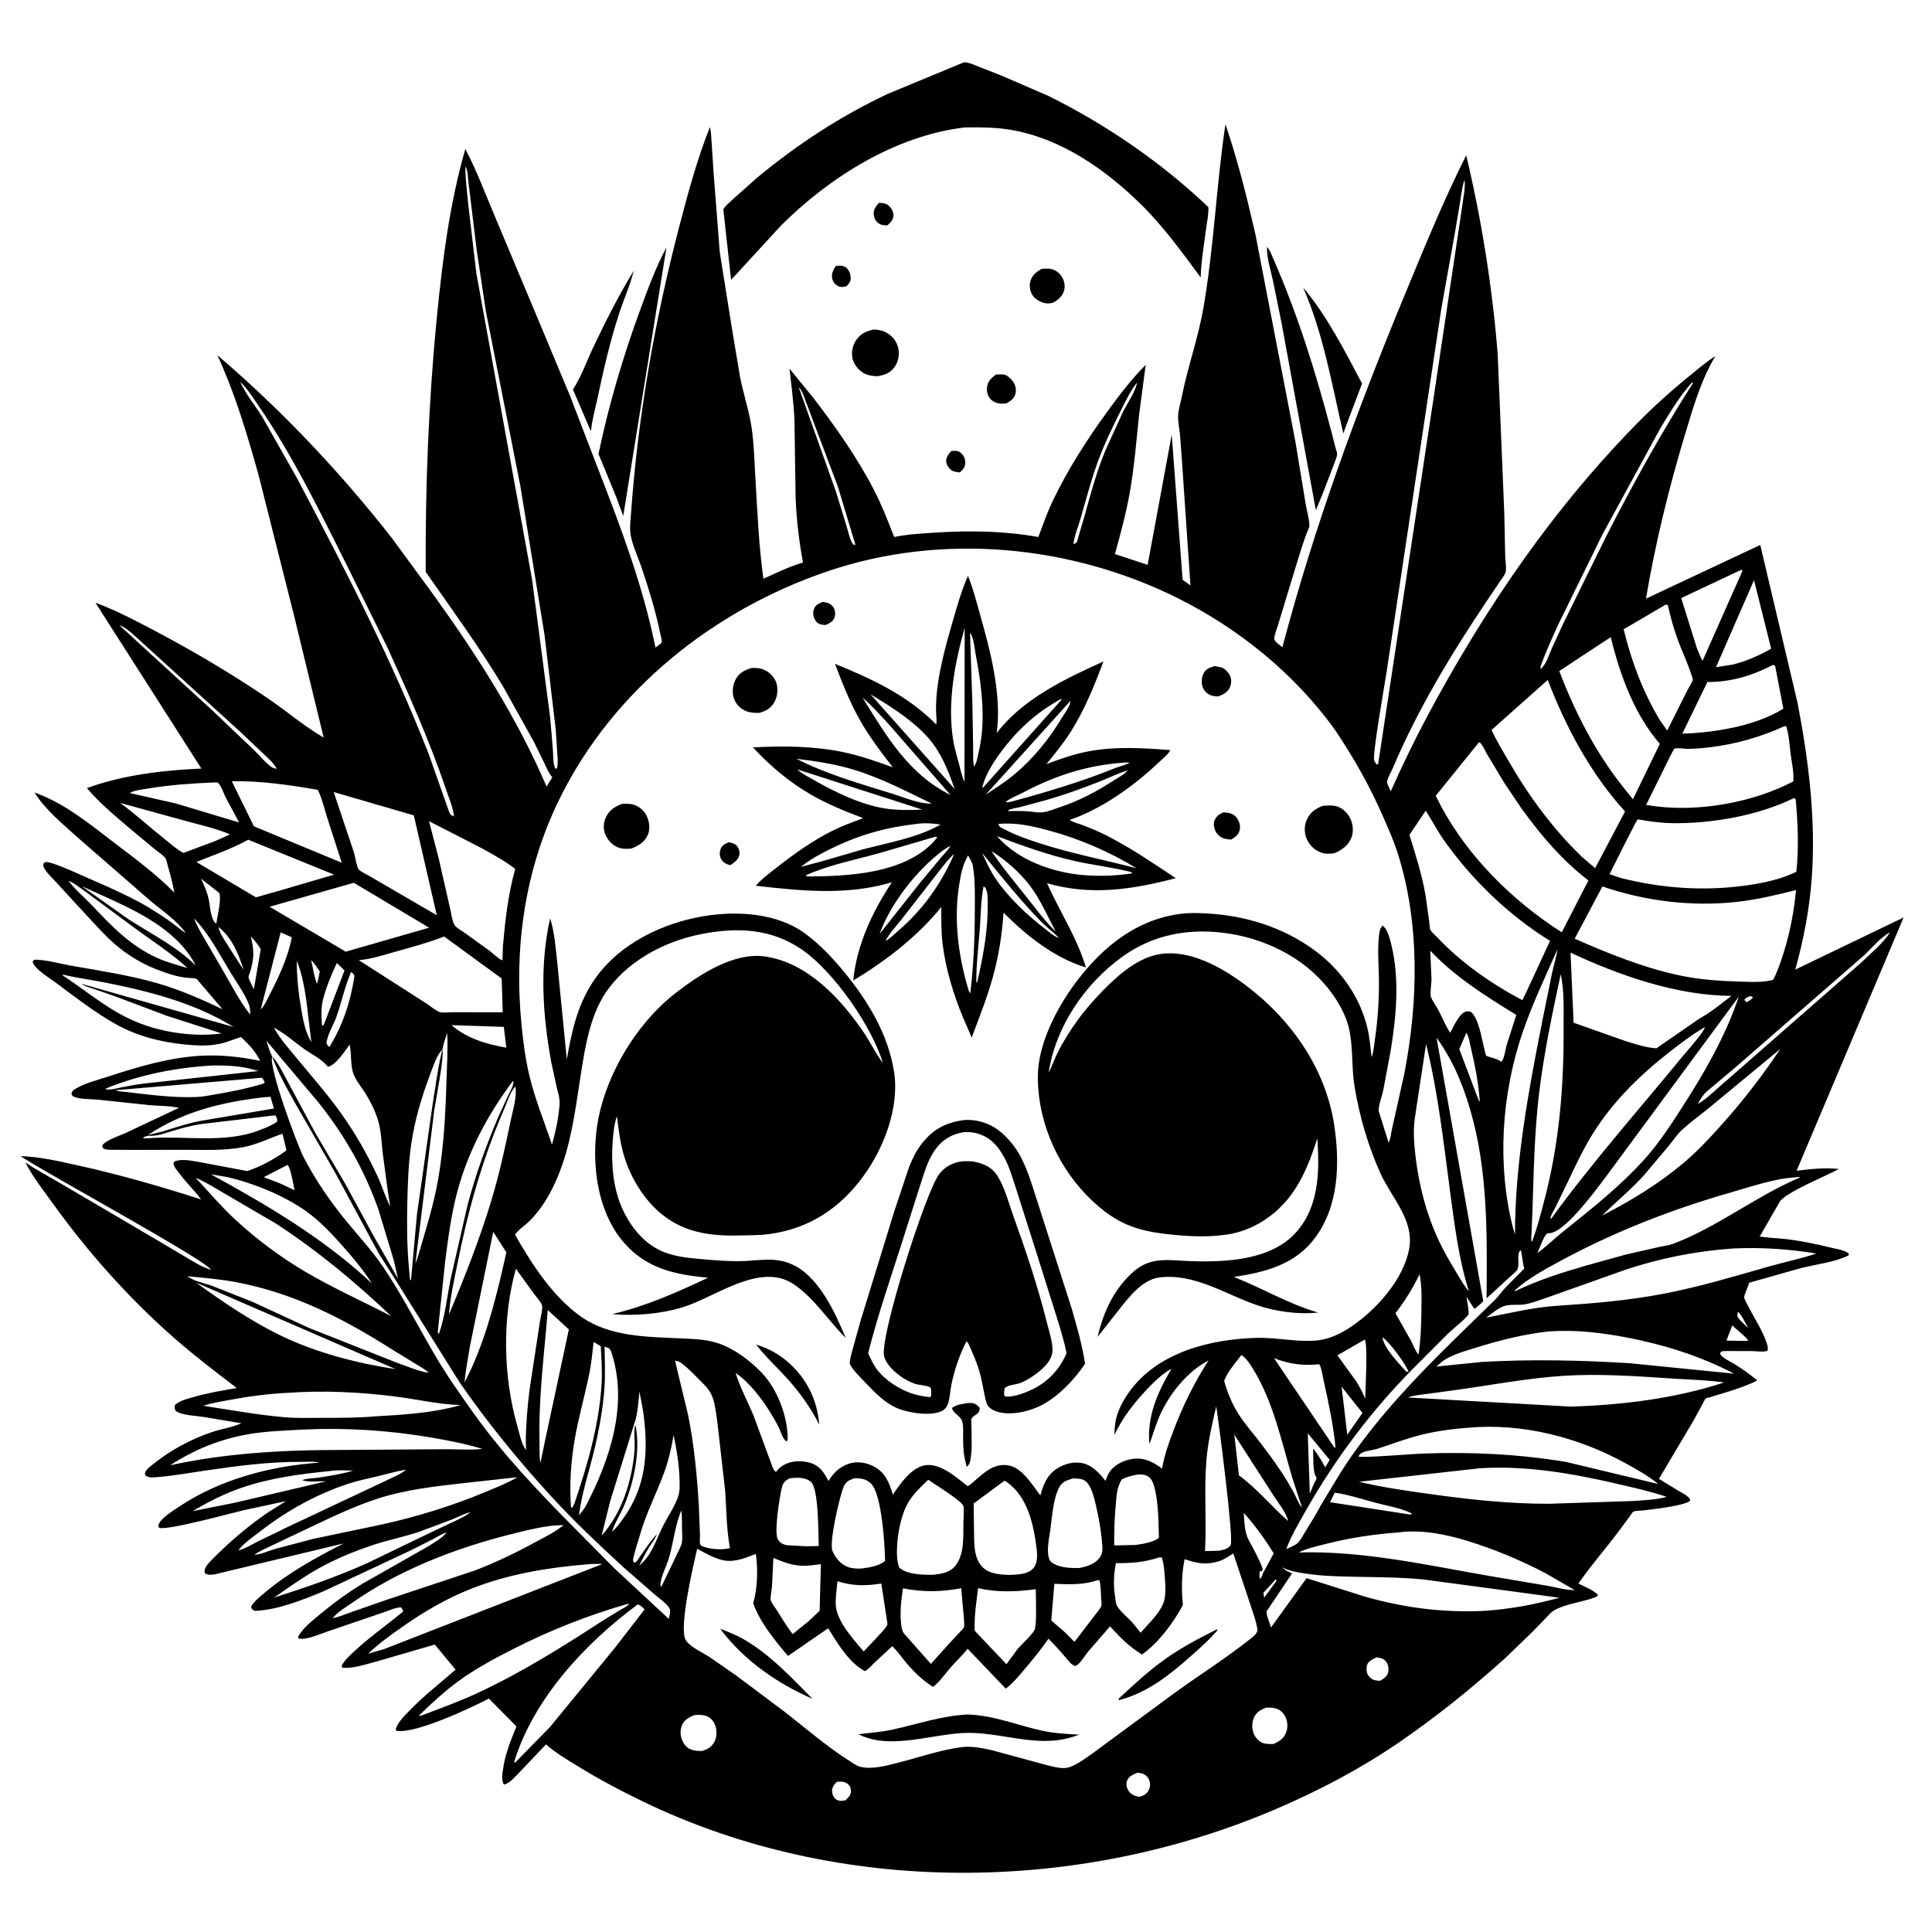<svg version="1.1" xmlns="http://www.w3.org/2000/svg" style="display: block;" viewBox="0 0 2048 2048" width="1024" height="1024">
<path transform="translate(0,0)" fill="rgb(255,255,255)" d="M 0 0 L 0 2048 L 2048 2048 L 2048 0 L 0 0 z"/>
<path transform="translate(0,0)" fill="rgb(0,0,0)" d="M 1022.91 135.054 C 949.282 143.787 879.809 187.472 828 238.986 L 774.979 296.692 L 766.756 221.838 C 769.194 217.87 773.445 214.5 776.833 211.282 L 802.963 188.035 C 845.975 152.566 890.687 123.238 941.203 99.446 L 1022.04 65.967 C 1027.93 66.323 1033.6 69.169 1039.04 71.321 L 1061.73 80.196 L 1111.12 101.592 C 1172.31 131.745 1231.54 172.528 1280.86 219.522 C 1281.4 226.769 1279.52 234.701 1278.57 241.949 C 1276.31 259.349 1273.36 276.496 1272.72 294.062 C 1252.91 267.184 1233.17 239.944 1209.31 216.459 C 1171.78 179.528 1124.26 146.47 1071.3 137.603 C 1055.09 134.888 1039.28 134.943 1022.91 135.054 z"/>
<path transform="translate(0,0)" fill="rgb(0,0,0)" d="M 473.43 1624.55 C 468.59 1625.74 463.812 1629.04 459.371 1631.37 L 436 1643.19 L 343.441 1686.62 C 321.119 1695.9 294.383 1706.74 270.009 1707.6 C 267.497 1706.14 267.2 1706.13 266.074 1703.5 C 268.367 1698.36 274.843 1693.27 279.083 1689.63 C 304.571 1667.75 334.636 1651.22 364.37 1636.08 L 228.061 1668.76 C 224.168 1669.33 220.187 1669.93 216.98 1667.5 C 216.845 1665.9 216.748 1665.76 217.039 1664 C 217.804 1659.37 225.834 1652.13 229.06 1648.92 C 245.918 1632.14 264.976 1616.33 284.606 1602.85 L 303.194 1591.26 L 257.943 1600.99 C 244.456 1604.15 176.849 1622.69 168.639 1619.5 L 167.758 1617.5 C 168.38 1615.21 169.248 1613.45 170.857 1611.71 C 176.188 1605.94 183.947 1601.02 190.477 1596.69 C 233.499 1568.13 287.245 1553.92 338.408 1550.5 C 333.395 1548.87 325.951 1549.68 320.57 1549.63 C 286.501 1549.32 252.4 1553.81 218.729 1558.68 C 201.086 1561.23 183.278 1564.59 165.5 1565.9 C 161.329 1566.21 158.4 1566.5 154.633 1564.5 C 154.001 1563.04 153.216 1562.36 153.903 1560.76 C 155.509 1557.03 160.498 1553.53 163.677 1551 C 181.597 1536.78 202.356 1525.76 223.944 1518.3 C 234.017 1514.81 246.445 1513.11 255.891 1508.72 L 216 1502.05 C 207.965 1500.81 192.333 1500.34 186.045 1495.5 C 185.075 1492.76 185.039 1492.16 185.5 1489.28 C 190.85 1484.62 198.388 1482.83 205.093 1480.92 C 220.177 1476.62 235.581 1473.95 251.034 1471.39 C 226.027 1452.38 201.126 1433.29 177.762 1412.26 C 133.172 1372.13 92.312 1326.02 57.247 1277.39 C 46.862 1262.99 34.912 1247.95 26.842 1232.12 C 37.347 1239.5 48.986 1245.58 60.076 1252.03 L 111.737 1282.32 L 167.753 1315.3 L 199.087 1333.86 C 207.206 1338.59 214.555 1343.41 223.703 1346.05 C 218.651 1335.91 46.925 1242.57 21.773 1225.56 C 42.201 1226.16 62.312 1230.91 82.181 1235.29 C 126.576 1245.09 169.927 1257.55 213.202 1271.45 C 206.256 1262.15 197.812 1253.95 190.724 1244.68 C 188.057 1241.19 184.501 1237.43 183.787 1233 L 185.113 1231.23 C 192.642 1227.83 204.163 1230.74 212 1231.95 L 262.131 1241.39 C 276.987 1236.3 291.048 1228.68 303.694 1219.42 L 299.45 1201.8 C 285.491 1206.53 272.214 1213.4 257.631 1216.1 C 237.853 1219.76 217.305 1218.96 197.285 1218.84 L 143.102 1218.95 L 121.096 1218.82 C 118.6 1218.78 113.277 1218.98 111 1218.09 C 110.13 1217.75 109.46 1217.03 108.69 1216.5 L 108.395 1214.17 C 112.697 1208.28 126.991 1203.86 133.601 1200.81 L 189.738 1174.36 C 180.145 1172.07 168.382 1172.41 158.448 1171.49 L 104.163 1165.72 C 96.586 1165.01 84.105 1165.49 77.67 1162.19 C 76.194 1161.43 76.246 1160.45 75.709 1159 C 76.879 1156.39 77.413 1155.81 79.885 1154.27 C 89.882 1148.07 105.323 1144.3 116.632 1140.59 C 147.607 1130.42 180.122 1120.96 212.869 1119.13 C 234.388 1117.92 254.814 1120.3 275.886 1124.56 L 274.385 1121.94 C 269.248 1112.63 263.111 1106.52 255.399 1099.28 L 238.055 1105.25 C 223.702 1109.24 211.069 1108.65 196.412 1107.24 C 170.406 1104.75 144.849 1098.17 121.988 1085.24 C 99.475 1072.5 78.731 1056.25 58.02 1040.83 C 51.151 1035.72 36.743 1027.35 34.553 1019.5 L 36.005 1017.31 C 48.422 1017.1 62.142 1021.33 74.451 1023.49 C 105.396 1028.91 137.305 1033.71 167.502 1042.49 C 190.984 1049.32 213.887 1059.31 235.908 1069.87 L 209.061 1038.36 C 207.731 1036.53 201.932 1036.82 199.402 1036.61 C 187.539 1035.64 175.821 1031.44 164.789 1027.11 C 151.329 1021.82 138.143 1013.99 126.819 1005.02 C 115.034 995.687 104.838 984.276 94.594 973.324 L 59.874 935.583 C 55.9 931.051 48.282 924.33 46.276 918.877 C 45.528 916.844 45.871 916.313 46.72 914.5 L 49.5 913.699 C 57.422 915.127 65.251 918.824 72.739 921.736 L 115.466 940.573 C 129.879 947.264 144.563 953.945 158.115 962.27 C 166.185 967.228 174.362 972.409 182 978.014 C 187.091 981.75 191.765 985.909 197.162 989.218 C 186.244 974.594 172.634 966.027 158.952 954.49 L 83.295 888.612 C 67.123 873.915 48.199 858.819 36.637 840.138 C 68.928 851.47 95.47 873.886 122.39 894.332 C 143.804 910.596 165.813 926.977 184.728 946.154 C 183.093 936.583 180.684 927.434 177.939 918.132 C 177.239 915.762 176.694 911.99 175.516 910.004 C 173.73 906.989 167.396 902.947 164.51 900.586 L 135.495 876.405 C 120.653 863.773 104.64 850.313 92.106 835.413 C 130.28 821.537 173.135 816.392 213.492 814.726 L 101.185 638.924 C 123.129 646.983 143.786 657.941 164.422 668.832 C 205.611 690.569 245.176 714.024 283.744 740.144 C 303.491 753.518 322.528 769.997 343.094 781.817 L 311.169 650.424 L 274.381 504.677 C 262.211 460.904 249.454 417.921 230.415 376.518 C 297.853 434.03 360.237 499.984 414.926 569.74 L 459.702 630.762 C 505.717 694.656 548.285 761.224 579.391 833.766 L 585.553 823.934 C 581.633 819.646 579.479 814.198 577.035 809 L 565.71 785.912 L 533.207 727.58 C 508.056 685.636 479.15 646.28 451.251 606.206 C 450.79 516.076 454.247 425.944 463.104 336.235 C 469.053 275.983 476.487 216.269 493.261 157.94 C 505.166 180.65 514.425 205.216 524.353 228.845 L 568.375 333.665 L 604.327 419.825 L 634.327 497.821 C 658.43 560.036 681.483 620.759 694.832 686.428 C 696.288 685.332 700.938 682.276 701.5 680.569 C 701.888 679.39 700.07 672.536 699.748 670.961 C 695.013 647.798 687.704 624.229 680.169 601.812 C 676.505 590.913 671.001 579.541 668.739 568.307 C 667.226 560.791 668.277 552.812 668.817 545.214 C 676.113 442.509 693.862 340.488 719.84 240.89 C 729.263 204.764 738.758 169.453 752.531 134.646 C 753.878 139.646 753.902 145.295 754.302 150.46 L 756.3 181.125 L 762.935 266.966 L 775.803 347.719 L 784.597 400.187 C 788.251 418.381 794.546 436.975 797.022 455.264 C 799.276 471.909 799.733 488.896 800.705 505.652 C 802.779 541.383 804.32 578.038 809.225 613.492 C 823.004 607.278 836.653 600.567 851.183 596.287 C 846.987 573.499 844.306 550.817 843.377 527.667 L 842.156 445.5 C 841.417 427.276 838.901 408.944 836.934 390.813 L 861.994 421.5 C 885.465 452.124 908.86 485.179 926.5 519.488 C 934.805 535.639 941.312 552.312 947.875 569.213 C 962.265 566.333 977.476 565.457 992.109 564.537 C 1028.24 562.264 1064.93 562.805 1100.64 569.266 C 1105.55 556.659 1109.86 543.771 1115.69 531.546 C 1131.46 498.435 1151.63 466.856 1173.16 437.221 C 1185.85 419.764 1199.18 402.042 1214.47 386.786 L 1207.62 438.7 C 1204.62 466.626 1202.47 494.561 1197.58 522.252 C 1193.68 544.289 1187.87 565.778 1181.84 587.304 L 1216.55 598.768 L 1242.08 460.701 L 1253.62 614.624 L 1261.93 620.541 L 1252.74 486.047 L 1250.76 460 C 1250.14 453.855 1248.65 447.106 1248.85 440.947 C 1249.06 434.51 1251.32 427.652 1252.58 421.302 C 1258.94 389.192 1270.12 358.473 1275.7 326.212 C 1286.84 261.812 1289.41 196.235 1299.01 131.684 C 1312.07 169.933 1321.9 209.515 1330.91 248.905 L 1373.12 467.816 L 1383.98 533.695 C 1385.16 541.086 1387.68 549.337 1388.05 556.66 C 1388.12 558.068 1387.71 559.196 1387.16 560.455 C 1382.08 572.013 1378.68 584.558 1374.81 596.579 L 1355.13 661.312 C 1353.97 665.538 1350.65 673.257 1350.78 677.452 C 1350.86 679.902 1357.39 684.373 1359.39 686.102 C 1393.03 558.684 1438.48 434.847 1488.83 313.146 C 1509.5 263.21 1530 212.877 1554.24 164.55 C 1570.71 233.805 1581.81 303.844 1587.59 374.804 L 1594.59 543.454 L 1595.57 589.564 C 1595.69 593.98 1597.06 602.283 1596.07 606.349 C 1595.38 609.206 1592.33 612.894 1590.68 615.352 L 1576.66 636.185 C 1539.05 692.119 1503.1 751.463 1476.69 813.604 C 1475.21 817.095 1470.43 825.66 1470.28 828.893 C 1470.19 830.732 1473.45 836.755 1474.28 838.805 C 1498.48 784.021 1526.5 732.201 1557.51 680.999 C 1607.97 597.65 1666.33 519.171 1734.66 449.553 C 1752.45 431.433 1771.01 414.65 1790.71 398.656 C 1799.63 391.422 1808.66 383.595 1818.4 377.518 C 1803.31 402.149 1794.64 432.524 1786.32 460.082 C 1769.08 517.186 1754.75 575.795 1744.77 634.597 L 1865.95 577.695 L 1905.45 744.929 C 1917.15 805.771 1924.99 868.062 1920.59 930.113 C 1918.26 962.984 1911.94 996.109 1903.07 1027.82 L 2017.9 972.571 L 1904.46 1241.06 C 1919.72 1239.13 1933.89 1237.63 1949.29 1239.15 C 1936.44 1246.39 1893.03 1263.83 1886.7 1273.75 L 1865.33 1310.82 C 1875.29 1312.32 1885.39 1312.47 1895.38 1313.72 C 1910.95 1315.68 1926.76 1319.11 1941.99 1322.79 C 1947.1 1324.02 1956.11 1325.33 1959.93 1329 L 1959.5 1330.74 C 1944.92 1338.11 1924.9 1340.21 1908.94 1344.27 L 1854.11 1359.79 L 1853.84 1360.87 C 1852.87 1364.7 1848.98 1371.97 1848.9 1375.35 C 1848.87 1376.65 1851.75 1381.71 1852.4 1383.03 C 1858.99 1396.56 1868.53 1410.16 1873.05 1424.5 C 1873.83 1427 1874.42 1429.34 1873.5 1431.87 C 1869.09 1433.44 1862.72 1432.37 1857.98 1432.21 L 1833.41 1432.14 C 1831.43 1432.17 1826.1 1431.83 1824.5 1432.9 C 1823.84 1433.34 1823.75 1434.3 1823.37 1435 C 1825.19 1439.35 1834.03 1443 1838.23 1445.7 C 1846.53 1451.04 1855.37 1456.79 1862.71 1463.38 C 1852.41 1468.69 1841.04 1472.36 1830.01 1475.85 L 1812.99 1481.01 C 1812.03 1481.31 1808.73 1481.96 1808.04 1482.54 C 1807.11 1483.34 1805.76 1486.58 1805.12 1487.72 L 1794.89 1506.39 L 1758.56 1567.64 L 1779 1580.15 C 1783.48 1582.78 1787.97 1584.7 1791.32 1588.81 L 1791.5 1590.97 C 1785.2 1596.3 1751.64 1599.89 1742.5 1601.05 C 1740.15 1601.35 1733.12 1601.4 1731.29 1602.4 C 1730.67 1602.74 1728.55 1606.14 1727.99 1606.89 L 1716.32 1622.66 C 1702.32 1641.4 1686.45 1659.41 1673.18 1678.57 C 1679.21 1681.81 1689.22 1685.6 1693.88 1690.5 C 1692.83 1692.81 1692.24 1692.68 1689.9 1693.55 C 1676.43 1698.55 1659.89 1700 1647.37 1707.08 C 1644.33 1708.79 1641.86 1711.87 1639.45 1714.34 L 1624.08 1730.2 L 1595.7 1757.58 C 1559.99 1789.72 1523.09 1819.48 1483.47 1846.7 C 1442.68 1874.73 1398.68 1897.88 1353.23 1917.38 C 1142.29 2007.92 889.881 2010.28 681.756 1909.79 C 657.305 1897.99 633.61 1885.35 610.515 1871.05 C 599.736 1864.38 588.217 1857.62 578.793 1849.1 L 549.645 1879.79 C 545.608 1883.81 540.095 1890.65 534.236 1891.66 C 531.093 1887.51 532.653 1879.8 533.342 1874.84 C 535.496 1859.34 541.552 1844.48 547.474 1830.09 L 518.236 1800.55 C 498.762 1810.59 441.636 1837.72 420.5 1834.81 L 419.35 1833 C 421.842 1825.55 429.06 1818.46 434.467 1812.9 C 449.776 1797.16 466.488 1784.24 482.963 1769.91 L 460.892 1743.3 L 397.671 1761.67 C 387.027 1764.46 374.064 1768.88 363 1767.88 L 362.119 1766 C 365.33 1759.35 371.762 1753.96 377.133 1749.01 C 392.435 1734.91 409.481 1722.94 425.563 1709.77 C 427.5 1708.18 427.079 1709.16 427.185 1706.99 L 425.037 1703.81 C 419.046 1703.97 411.266 1707.65 405.493 1709.57 L 347.226 1729.42 C 338.998 1732.19 325.421 1738.44 317 1737.04 L 315.847 1735.5 C 320.413 1726.37 330.365 1718.63 338.084 1712.17 C 352.6 1700.01 367.643 1688.96 383.797 1679.05 L 453.259 1639.57 C 459.539 1635.65 468.976 1630.37 473.43 1624.55 L 474.015 1624.06 L 475.447 1622.57 L 476.995 1622.18 L 475.447 1622.57 L 474.015 1624.06 L 473.43 1624.55 z M 253.218 403.005 L 254 404 L 254.604 404.695 C 260.199 417.58 270.636 429.981 278.111 442.047 L 315.183 507.487 C 365.511 602.919 415.396 699.342 454.715 799.961 L 475.851 860 C 477.189 863.8 477.783 863.768 481.309 865.477 C 480.179 855.659 475.506 844.873 472.338 835.522 C 455.192 784.903 433.015 735.303 410.834 686.68 L 369.614 603.14 C 340.314 544.713 310.883 483.685 273.813 429.75 C 268.143 421.501 261.944 411.453 254.604 404.695 L 254 404 L 253.218 403.005 z M 1205.34 405.579 C 1198.5 413.677 1193.38 424.941 1188.55 434.428 C 1179.43 452.394 1170.73 470.395 1163.79 489.35 C 1156.62 508.958 1151.27 529.359 1145.55 549.432 C 1143.07 558.129 1138.81 567.932 1137.89 576.877 C 1139 576.251 1140.29 575.868 1141.23 575 C 1141.76 574.508 1142.53 571.089 1142.8 570.225 L 1148.95 549.366 C 1155.79 524.881 1162.32 499.865 1172.23 476.427 L 1190.13 437.225 C 1194.64 427.969 1203.61 415.375 1205.34 405.579 L 1205.83 405.005 L 1205.34 405.579 z M 72.005 933.215 L 72.601 933.677 C 79.495 942.968 89.779 951.53 97.8 959.997 C 118.963 982.336 138.427 1002.83 167.059 1015.61 C 177.26 1020.17 188.073 1023.02 198.774 1026.13 C 180.653 1009.58 160.244 996.78 140.633 982.165 L 88.598 943.711 C 83.331 940.204 78.575 935.918 72.601 933.677 L 72.005 933.215 z M 205.182 973.005 L 205.708 973.568 C 207.246 978.444 210.223 983.361 212.573 987.906 L 234.147 1025.01 C 243.946 1041.56 253.253 1060.47 265.281 1075.52 C 265.289 1071.66 265.141 1067.99 263.707 1064.36 C 259.307 1053.23 250.975 1041.67 244.663 1031.34 C 232.825 1011.98 221.648 989.791 205.708 973.568 L 205.182 973.005 z M 231.182 982.02 L 231.572 982.601 C 232.768 988.766 237.071 995.063 240.355 1000.36 L 258.184 1028.07 C 252.922 1011.05 245.981 994.106 231.572 982.601 L 231.182 982.02 z M 2003.48 988.447 C 1993.88 993.175 1984.5 1004.59 1976.67 1012.11 L 1841.01 1130.25 L 1809.33 1156.93 C 1805.03 1160.82 1802.4 1165.34 1799.65 1170.39 L 1799.19 1170.85 L 1799.65 1170.39 C 1810.28 1164.19 1820.59 1153.3 1830.2 1145.4 L 1971.96 1021.28 C 1982.21 1011.39 1995.85 1000.32 2003.48 988.447 L 2003.97 988.02 L 2003.48 988.447 z M 265.238 992.005 L 265.805 992.461 C 269.519 1007.47 269.611 1015.62 265.089 1030.4 C 264.776 1031.42 263.343 1034.72 263.443 1035.67 C 263.766 1038.72 267.776 1045.68 269.096 1048.73 L 276.363 1006.22 C 273.724 1001.27 269.524 996.644 265.805 992.461 L 265.238 992.005 z M 86.102 1042.83 L 247.564 1088.62 C 206.393 1063.13 157.914 1050.68 110.848 1041.44 C 96.413 1038.61 81.486 1036.67 67.213 1033.24 L 66.085 1033.73 C 86.316 1046.84 105.122 1062.47 126.142 1074.3 C 144.825 1084.8 164.458 1091.35 185.645 1094.59 C 202.225 1097.12 218.386 1097.72 235.075 1095.51 L 176.681 1076.73 L 121.921 1056.12 L 100.141 1048.52 C 95.514 1046.94 90.131 1045.66 86.102 1042.83 z M 468.886 1112.71 L 468.302 1112.91 C 461.912 1120.62 457.796 1134.05 454.331 1143.4 C 446.362 1164.92 439.789 1187.67 436.284 1210.38 C 432.909 1232.24 432.207 1254.49 431.731 1276.57 C 431.229 1299.88 431.449 1322.34 433.628 1345.59 L 434.616 1356 L 435.619 1357.5 L 442.028 1287.06 L 458.72 1169.74 C 461.614 1152.34 463.727 1134.58 467.773 1117.4 C 468.159 1115.76 468.34 1114.57 468.302 1112.91 L 468.886 1112.71 C 471.262 1118.58 461.946 1166.85 460.366 1176.61 L 440.325 1339.27 C 442.596 1334.08 444.041 1328.52 445.68 1323.1 C 451.44 1303.1 457.63 1283.42 461.92 1263.02 C 469.997 1224.62 472.1 1185.99 473.234 1146.86 C 473.734 1129.62 474.924 1112.23 474.096 1094.99 C 471.994 1100.88 470.057 1106.54 468.886 1112.71 z M 288.472 1119.94 C 284.683 1131.74 314.796 1212.95 321.786 1226.53 C 334.213 1250.68 350.072 1273.65 367.247 1294.62 C 380 1310.19 394.096 1325.29 405.415 1341.93 C 426.378 1372.76 442.958 1405.86 461.849 1437.88 C 473.995 1458.48 487.985 1478.3 501.854 1497.78 C 532.692 1541.08 569.871 1580.29 607.184 1617.98 L 651.875 1663.07 L 708.886 1716.05 C 709.679 1712.31 711.597 1707.93 709.449 1704.5 C 706.297 1699.47 699.132 1694.65 694.594 1690.72 L 660.41 1660.91 C 634.759 1637.39 608.967 1613 585.406 1587.39 C 550.31 1549.25 516.345 1507.63 486.95 1465 L 421.12 1359.69 L 401.373 1328.5 L 355.782 1243.95 L 311.755 1167.5 C 303.293 1152.15 294.416 1136.49 288.472 1119.94 C 294.9 1126.22 299.019 1135.78 303.4 1143.61 L 334.007 1200.5 L 366.41 1255.63 L 395.922 1310 L 421.825 1355.26 L 417.557 1336.44 L 401.269 1282.49 C 386.263 1239.86 364.753 1202.34 336.392 1167.22 L 282.391 1103.22 C 284.184 1108.88 285.82 1114.6 288.472 1119.94 z M 1629.58 1328.48 L 1629.04 1328.89 L 1629.58 1328.48 C 1638.9 1321.55 1647.56 1313.12 1656.67 1305.8 C 1687.17 1281.28 1717.87 1257.27 1744.02 1227.95 C 1758.77 1211.42 1770.74 1193 1782.71 1174.45 C 1806.7 1137.26 1829.02 1098.61 1843.18 1056.46 L 1701.97 1247.89 C 1691.59 1261.63 1659.77 1305.13 1643.34 1307.1 L 1640.5 1307.41 C 1636.96 1308.36 1631.73 1324.15 1629.58 1328.48 z M 475.922 1393.41 L 475.252 1393.99 L 475.922 1393.41 C 492.859 1353.16 508.927 1312.54 521.431 1270.63 C 529.501 1243.58 535.645 1215.65 541.305 1188 C 543.547 1177.05 548.196 1162.9 546.37 1152.01 L 545.712 1152.51 C 541.071 1156.96 537.001 1169.8 534.359 1175.86 C 511.074 1229.23 495.926 1283.89 484.625 1340.97 C 481.218 1358.17 477.038 1375.88 475.922 1393.41 z M 198.62 1352.84 C 205.802 1358.34 216.787 1360.09 225.303 1363.25 L 267.485 1379.93 L 327.747 1407.73 L 420.452 1444.46 C 431.133 1448.12 443.356 1453.62 454.454 1455.24 L 454.995 1455.78 L 454.454 1455.24 C 450.75 1451.58 445.696 1448.91 441.278 1446.18 L 415.247 1430.23 C 363.229 1397.27 310.588 1370.33 249.365 1358.98 C 232.624 1355.87 215.553 1354.53 198.62 1352.84 z M 779.251 1455.11 L 779.799 1455.5 C 784.256 1470.24 792.543 1485.59 798.56 1499.91 L 817.647 1551.73 C 818.687 1554.65 819.914 1558.57 822.5 1560.42 C 824.879 1557.2 827.491 1554.78 831.039 1552.84 C 839.675 1548.13 850.525 1547.93 859.77 1550.98 C 869.502 1554.2 873.699 1561.44 878.225 1569.91 C 883.946 1561.09 889.481 1555.22 899.772 1551.63 C 908.21 1548.69 917.959 1550.23 925.815 1554.23 C 938.586 1560.73 942.568 1571.67 946.518 1584.41 C 954.157 1572.95 965.97 1555.73 980.5 1553.28 C 996.778 1550.54 1013.58 1566.05 1025.65 1575.33 C 1028.1 1574.48 1029.78 1572.61 1031.73 1570.95 C 1042.27 1561.98 1052.42 1551.44 1067.51 1553.12 C 1083.2 1554.88 1093.97 1573.8 1102.87 1585.27 C 1105.59 1575.34 1108.75 1566.09 1117 1559.29 C 1124.8 1552.86 1135.69 1549.21 1145.75 1550.7 C 1157.06 1552.37 1165.2 1561.21 1171.82 1569.77 C 1173.14 1566.27 1174.46 1562.73 1176.64 1559.67 C 1181.78 1552.42 1191.76 1547.77 1200.37 1546.53 C 1212.94 1544.72 1222.18 1549.64 1231.88 1556.78 C 1234.15 1542.77 1239.17 1528.97 1244.21 1515.75 C 1254.07 1489.84 1266.05 1465.48 1281.07 1442.19 C 1258.56 1453.83 1239.83 1477.36 1229.63 1500.09 C 1225.17 1510.02 1222.24 1520.65 1218.42 1530.85 C 1215.69 1501.13 1227.17 1475.93 1241.78 1450.91 C 1231.9 1456.44 1223.79 1464.36 1216.04 1472.51 C 1201.84 1487.45 1190.28 1502.55 1181.22 1521.12 C 1181.47 1516.13 1181.64 1511.09 1182.61 1506.18 C 1184.83 1494.92 1190.45 1484.73 1197.06 1475.46 C 1227.04 1433.39 1283.3 1419.42 1332.44 1418.21 C 1353.67 1417.69 1375.44 1422.99 1396.46 1420.9 C 1409.03 1419.64 1421.59 1413.56 1431.94 1406.59 C 1458.84 1388.47 1488.04 1356.35 1493.85 1323.31 C 1499.15 1293.16 1474.96 1269.46 1463.25 1243.62 C 1450.27 1214.99 1440.96 1182.75 1435.86 1151.72 C 1432.47 1131.05 1434.64 1109.08 1429.67 1088.87 C 1426.65 1076.6 1419.91 1064.32 1412.66 1054.04 C 1387.76 1018.73 1346.71 996.873 1304.56 989.938 C 1262.98 983.097 1223.05 989.715 1188.66 1014.92 C 1149.36 1043.74 1118.9 1088.69 1111.58 1137.17 C 1115.13 1130.23 1117.67 1122.85 1121.13 1115.86 C 1126.88 1104.24 1134.16 1092.83 1141.7 1082.27 C 1150.06 1070.58 1159.76 1059.62 1169.81 1049.38 C 1185.9 1032.99 1206.97 1014.56 1230.63 1011.21 C 1261.38 1006.84 1293.72 1024.76 1317.57 1042.22 C 1367.01 1078.39 1405 1131.21 1414.29 1192.49 C 1420.44 1233 1419.34 1278.13 1393.89 1312.35 C 1372.97 1340.48 1340.98 1348.71 1307.92 1353.59 C 1338.07 1365.44 1365.84 1382.29 1397.23 1391.33 C 1375.58 1393.66 1351.46 1390.23 1331 1383.02 C 1297.91 1371.36 1265.87 1349.65 1229.14 1354.13 C 1210.45 1356.4 1195.99 1376 1185.16 1389.65 L 1163.46 1417.14 C 1168.96 1394.09 1177.96 1372.59 1194.34 1355.03 C 1200.65 1348.25 1207.7 1342.15 1216.54 1338.92 C 1229.77 1334.08 1243.35 1336 1257.07 1336.65 C 1268.33 1337.18 1279.91 1337.31 1291.17 1336.8 C 1320.4 1335.46 1353.85 1329.12 1374.14 1306.08 C 1398.57 1278.35 1398.72 1241.39 1396.45 1206.67 C 1389.62 1227.8 1382.03 1248.29 1368.76 1266.37 C 1352.57 1288.42 1328.07 1304.62 1300.85 1308.65 C 1282.12 1311.42 1264.64 1310.87 1245.88 1309.12 C 1217.58 1306.46 1195.11 1302.34 1171.91 1284.77 C 1133.77 1255.91 1107.68 1210.56 1101.55 1163.24 C 1100.05 1151.66 1099.55 1138.66 1101.21 1127.12 C 1105.63 1096.49 1123.36 1063.62 1141.97 1039.33 C 1169.6 1003.26 1204.94 974.702 1251.21 968.75 C 1262.93 967.242 1275.27 967.856 1287 968.844 C 1327.15 972.224 1366.37 985.833 1398.17 1010.95 C 1423.11 1030.66 1441.58 1057.79 1449.28 1088.74 C 1451.86 1099.09 1452.77 1110.08 1453.96 1120.67 C 1456.16 1115.25 1456.62 1107.44 1457.49 1101.62 C 1460.57 1080.78 1461.94 1059.59 1461.73 1038.52 C 1461.58 1023.13 1459.99 1006.86 1461.83 991.589 C 1462.33 987.476 1462.67 984.374 1465.5 981.269 C 1470.56 984.153 1473.4 995.518 1474.79 1001.13 C 1483.86 1037.73 1480.13 1077.22 1474.13 1114 L 1466.28 1155.85 C 1464.87 1162.2 1461.74 1170.05 1461.48 1176.41 C 1461.41 1178.01 1461.77 1179.01 1462.34 1180.46 L 1471.96 1211.25 C 1474 1208.25 1474.64 1200.67 1475.52 1196.99 L 1488.57 1138.47 C 1503.44 1062.17 1505.31 978.314 1481.4 903.719 C 1477.5 891.546 1472.25 879.733 1467.17 868.015 C 1452.47 834.079 1435.47 803.808 1414.82 773.214 C 1371.94 713.936 1313.04 666.107 1247.65 633.669 C 1134.31 577.438 998.085 564.628 877.54 605.497 C 756.794 646.434 650.206 731.131 593.36 846.372 C 556.286 921.532 544.644 1004.11 552.888 1087 C 554.65 1104.71 556.93 1122.15 560.997 1139.5 C 566.875 1164.58 576.892 1188.91 585.152 1213.29 C 588.786 1200.18 591.938 1186.25 592.987 1172.66 L 593.1 1171 C 593.61 1164.16 591.564 1158.33 589.968 1151.77 L 584.265 1125.48 C 575.115 1075.36 571.896 1023.5 583.155 973.508 C 588.03 988.589 589.054 1005.86 590.844 1021.61 L 600.831 1123 C 606.303 1091.91 612.526 1063.27 631.133 1037 C 657.342 1000 702.419 978.42 746.259 971.142 C 780.992 965.376 823.318 967.753 852.777 989.094 C 868.543 1000.52 882.409 1015.23 894.747 1030.23 C 919.985 1060.91 941.594 1096.49 947.77 1136.33 C 953.619 1174.05 936.798 1217.58 914.642 1247.56 C 889.798 1281.17 857.978 1302.08 816.429 1308.05 C 807.117 1309.39 797.398 1309.32 788 1309.6 C 757.236 1310.54 728.83 1308.12 703.5 1288.73 C 682.534 1272.68 667.197 1246.66 660.395 1221.37 C 657.037 1208.88 655.608 1196.02 653.98 1183.22 C 651.101 1191.43 650.245 1200.21 649.545 1208.85 C 647.633 1232.47 649.705 1258.77 659.409 1280.64 C 668.535 1301.21 684.15 1320.29 705.872 1328.03 C 718.44 1332.51 731.73 1333.68 744.938 1334.84 C 759.395 1336.11 773.856 1337.3 788.383 1336.76 C 805.72 1336.11 820.727 1332.71 837.531 1339.41 C 867.306 1351.28 884.913 1390.69 896.569 1418.35 C 878.027 1399.99 862.883 1375.53 840.857 1361.03 C 805.675 1337.87 758.655 1374.64 725.098 1385.3 C 701.447 1392.81 673.426 1395.14 648.787 1393.06 C 684.051 1384.86 717.909 1369.9 750.515 1354.46 L 744.726 1353.87 C 709.956 1350.27 681.131 1342.11 658.5 1313.75 C 633.826 1282.82 627.69 1237.18 632.258 1198.82 C 638.74 1144.38 673.13 1085.97 716.39 1052.47 C 741.081 1033.35 777.498 1009.39 810.314 1013.83 C 855.465 1019.93 891.129 1058.42 915.361 1094.09 C 922.555 1104.68 928.139 1116.56 935.833 1126.72 C 924.119 1087.57 883.618 1029.76 850.109 1006.61 C 818.052 984.465 782.053 982.789 744.719 989.902 C 720.67 994.484 697.689 1003.52 677.452 1017.33 C 661.256 1028.39 647.002 1042.55 637.488 1059.8 C 623.598 1084.98 619.17 1116.46 614.837 1144.55 C 609.529 1178.97 605.099 1213.37 591.834 1245.86 C 584.472 1263.89 574.827 1281.08 560.806 1294.81 C 556.277 1299.25 549.356 1303.68 545.912 1308.79 C 563.716 1339.98 585.924 1374.51 615.724 1395.58 C 646.294 1417.19 685.902 1417.08 721.84 1418.74 C 734.463 1419.32 748.509 1419.73 760.609 1423.69 C 778.018 1429.39 794.967 1442.14 807.476 1455.18 C 824.294 1472.72 835.37 1502.35 834.982 1526.5 L 833.5 1527.9 C 829.387 1524.88 828.038 1518.51 825.91 1514 C 822.951 1507.73 819.248 1501.59 815.593 1495.7 C 807.416 1482.52 794.202 1465.54 781.362 1456.56 L 779.799 1455.5 L 779.251 1455.11 z M 430.501 1557.87 C 420.684 1559.54 411.035 1562.29 401.364 1564.65 C 390.598 1567.27 379.715 1569.38 369.172 1572.86 C 335.316 1584.01 304.01 1601.49 275.848 1623.31 C 268.19 1629.25 258.512 1635.68 252.632 1643.37 L 252.021 1643.79 L 252.632 1643.37 C 259.601 1641.99 266.848 1637.26 273.226 1634.05 L 304.926 1618.67 L 409.839 1569.26 C 416.551 1565.78 424.862 1562.87 430.501 1557.87 L 430.995 1557.25 L 430.501 1557.87 z M 501.517 1600.66 L 499.367 1602.56 L 498.547 1602.8 C 491.77 1604.82 485.484 1608.13 478.951 1610.81 L 444.469 1623.69 C 428.639 1629.1 412.166 1632.26 396.276 1637.5 C 375.456 1644.36 355.238 1652.66 336.142 1663.49 C 320.486 1672.37 305.342 1683.32 290.458 1693.49 C 323.605 1683.06 356.095 1671.74 387.892 1657.65 L 456.858 1624.38 L 485.259 1610.94 C 489.473 1608.82 495.28 1606.21 498.547 1602.8 L 499.367 1602.56 L 501.517 1600.66 L 502.995 1600.21 L 501.517 1600.66 z M 1308.4 1520.71 L 1313.31 1563.9 C 1332.41 1577.98 1347.75 1596.65 1365.44 1612.34 L 1365.77 1612.95 L 1365.44 1612.34 C 1363.39 1602.91 1354.46 1592.49 1349.26 1584.22 L 1308.4 1520.71 z M 648.764 1623.48 L 648.244 1623.99 L 648.764 1623.48 C 653.074 1620.22 656.928 1614.79 660.096 1610.43 C 684.679 1576.59 687.314 1540.88 682.339 1500.29 C 681.304 1491.84 679.246 1483.42 677.868 1475 C 676.727 1485.5 676.036 1499.38 672.371 1509.18 L 646.888 1591.1 L 637.693 1627.89 C 659.384 1603.85 670.152 1569.03 672.624 1537.25 C 673.289 1528.7 671.629 1519.89 673.067 1511.5 L 673.82 1511.5 C 678.993 1538.06 671.984 1571.52 661.545 1596.08 C 657.89 1604.68 652.537 1612.89 649.404 1621.64 L 648.764 1623.48 z M 714.035 1521.06 C 711.81 1534.76 708.635 1548.44 703.83 1561.49 C 695.717 1583.52 684.715 1604.64 678.317 1627.28 C 677.021 1631.87 670.547 1651.31 671.106 1654.5 C 671.249 1655.32 671.914 1655.95 672.319 1656.67 C 675.29 1655.74 677.043 1651.86 678.852 1649.3 C 683.942 1642.09 689.196 1634.08 695.156 1627.6 L 696.455 1626.21 C 694.469 1631.35 690.788 1635.83 687.9 1640.5 C 684.1 1646.65 680.876 1653.25 677.536 1659.65 C 681.372 1656.3 684.829 1652.73 687.636 1648.46 C 694.153 1638.54 697.816 1627.5 703.133 1617 C 708.084 1607.22 714.783 1597.73 718.531 1587.4 C 720.94 1580.77 720.536 1574.02 720.287 1567.07 C 719.729 1551.51 717.233 1536.26 714.035 1521.06 z M 269.55 1648.19 L 269.005 1648.78 L 269.55 1648.19 C 276.804 1647.78 285.046 1643.85 292.07 1641.83 L 332.346 1631.2 L 405.766 1615.8 C 443.204 1607.48 480.691 1595.85 516.074 1580.94 C 526.864 1576.4 538.299 1571.95 548.339 1565.91 L 488.6 1572.5 C 459.091 1575.85 429.735 1579.22 401.316 1588.3 C 373.417 1597.21 347.54 1610.28 321.111 1622.66 L 287.739 1638.5 C 281.696 1641.44 274.977 1644.24 269.55 1648.19 z M 1356.01 1659.19 L 1357.03 1659.97 L 1359.14 1661.41 C 1362.02 1664.18 1364.87 1665.8 1368.55 1667.36 L 1369.67 1667.83 L 1344.06 1705.97 C 1343.57 1706.84 1342.67 1707.61 1342.62 1708.61 C 1342.43 1712.51 1346.15 1721.09 1347.31 1725.21 L 1385.03 1672.93 L 1446.71 1692.43 C 1488.29 1704.3 1529.52 1709.61 1572.67 1707.62 C 1600.93 1705.74 1625.71 1701.12 1652.97 1693.68 L 1596.23 1685.99 L 1508.64 1674.27 C 1484.81 1671.95 1460.76 1671.95 1436.84 1671.45 C 1418.67 1671.08 1400.63 1670.77 1382.66 1667.85 C 1374.01 1666.44 1367.04 1665.41 1359.14 1661.41 L 1357.03 1659.97 L 1356.01 1659.19 z M 352.588 1715.31 L 352.083 1715.75 L 352.588 1715.31 C 358.949 1714.26 365.51 1711.29 371.644 1709.19 L 410.852 1695.5 L 502.381 1665.13 C 524.914 1656.63 546.985 1645.92 568.133 1634.4 C 578.103 1628.98 588.729 1624.05 597.403 1616.63 L 587.5 1617.13 C 571.567 1618.64 556.009 1622.75 540.531 1626.64 C 482.542 1641.22 423.247 1664.17 374.011 1698.55 C 366.891 1703.52 358.041 1708.6 352.588 1715.31 z M 493.33 176.762 C 493.237 190.306 495.179 204.179 496.488 217.667 L 505.007 290.05 L 564.059 614.5 L 583.222 760.935 L 586.156 795.849 C 586.546 801.238 586.098 810.084 588.617 814.715 L 590.392 814.635 C 591.763 809.381 591.074 804.127 590.765 798.778 L 589.14 773.662 L 577.254 673.264 L 551.663 515.607 L 515.078 330.244 L 505.354 265.401 L 496.555 192.949 C 495.984 188.92 495.944 181.685 494.329 178.256 L 493.33 176.762 z M 1552.38 190.719 C 1549.76 198.346 1548.97 206.564 1547.72 214.5 L 1542.47 245.579 L 1527.94 326.719 L 1469.89 712 C 1468.11 724.086 1454.31 801.278 1456.77 806.5 L 1459.31 810.418 L 1460.89 810 L 1521.12 412.287 L 1550.07 218.043 C 1550.98 209.852 1553.76 198.634 1552.38 190.719 z M 1794.05 404.948 C 1780.54 419.676 1770.39 437.004 1760.02 454 L 1698.65 566.568 L 1651.29 663.135 C 1644.76 677.655 1638.15 691.947 1632.89 707 L 1633.38 709.215 C 1639.53 702.982 1641.14 696.225 1644.49 688.484 L 1656.3 662.66 L 1702.59 568.616 C 1731.05 513.016 1760.79 458.945 1794.49 406.342 L 1794.05 404.948 z M 846.761 410.709 L 886.077 521 L 897.561 558.352 C 899.485 564.51 900.766 572.037 904.5 577.349 L 906.776 577.561 L 888.261 516.025 L 855.843 430.017 C 853.91 425.346 850.568 413.511 846.761 410.709 z M 1845.85 603.984 L 1782.14 634 L 1798.94 687.609 C 1800.76 691.853 1802.39 696.472 1804.82 700.402 L 1847.15 605 L 1845.85 603.984 z M 1859.33 614.972 L 1819.02 707.289 L 1836.76 704.458 C 1851.78 700.685 1864.02 695.184 1877.51 687.701 L 1859.33 614.972 z M 1765.92 640.799 L 1721.15 667.091 C 1729.57 701.521 1741.23 732.739 1759.41 763.213 L 1767.3 774.388 L 1789.06 731.025 C 1790.06 729.027 1794.45 722.276 1794.42 720.519 C 1794.4 718.904 1793.21 716.068 1792.7 714.476 C 1788.82 702.551 1783.39 691.236 1779 679.5 C 1774.38 667.119 1770.81 654.405 1767.99 641.5 L 1765.92 640.799 z M 126.626 662.854 L 224.645 752.645 L 269.019 794.853 C 274.91 800.53 280.963 808.144 287.5 812.939 C 289.261 814.231 291.334 814.524 293.406 815.019 C 289.888 808.46 283.836 803.385 278.501 798.312 L 254.403 775.5 L 152.382 682.684 C 145.688 676.991 135.527 665.995 127.469 663.076 L 126.626 662.854 z M 1707.46 675.405 L 1652.92 711.297 C 1668.97 753.847 1690.97 796.788 1719.21 832.526 L 1730.97 847.262 L 1759.5 788.472 C 1732.41 757.345 1717.11 715.094 1707.46 675.405 z M 1879.51 704.801 C 1857.05 716.416 1835.19 723 1809.72 722.995 L 1809.27 724.238 L 1783.33 777.644 L 1793.75 777.281 C 1825.65 775.019 1862.88 768.246 1890.42 751.24 L 1881.75 706 C 1881.15 705.657 1880.17 704.947 1879.51 704.801 z M 1640.7 720.767 L 1581.09 773.783 C 1586.25 785.087 1592.92 795.883 1599.13 806.651 C 1620.33 843.461 1646.02 878.511 1676.61 908.03 L 1690.9 920.316 L 1722.61 860.225 C 1686.38 820.423 1659.78 770.851 1640.7 720.767 z M 1891.57 769.813 C 1865.88 781.415 1840.15 788.831 1812.09 792.207 C 1804.5 793.121 1796.64 793.768 1789 793.823 C 1786.14 793.844 1777.25 792.467 1774.97 793.656 C 1774.12 794.1 1770.36 801.983 1769.51 803.541 L 1744.95 853.281 L 1755.76 854.795 C 1802.8 860.619 1859.17 850.333 1900.93 828.349 C 1901.85 819.286 1899.35 808.44 1898.15 799.381 C 1896.89 789.794 1896.41 779.126 1893.5 769.908 L 1891.57 769.813 z M 1567.97 786.633 L 1521.91 843.572 C 1548.85 899.146 1593.88 946.293 1644.59 981.056 L 1655.49 988.268 L 1683.79 933.346 C 1655.44 911.463 1634.44 886.564 1613.39 857.756 L 1595.06 830.625 L 1576.1 799.074 C 1574.36 796.011 1571.07 788.319 1567.97 786.633 z M 245.77 828.237 L 269.141 875.922 L 362.221 914.508 L 346.598 865.918 C 343.592 856.528 341.286 845.984 336.826 837.232 C 307.499 832.257 275.583 827.403 245.77 828.237 z M 226.518 829.442 C 203.111 830.424 180.001 832.027 156.873 835.877 C 151.227 836.816 142.433 837.636 137.551 840.657 L 186.207 851.651 L 253.477 871.83 L 239.087 845 C 237.088 840.862 234.005 831.63 230.5 829.404 L 226.518 829.442 z M 353.752 839.6 L 375.043 903.153 C 376.349 907.273 378.029 918.823 380.19 921.588 C 382.022 923.932 389.702 927.419 392.494 929.112 L 463 970.178 L 438.675 864.338 L 353.752 839.6 z M 1901.82 845.915 C 1863.88 864.563 1814.61 873.187 1772.5 872.585 C 1763.1 872.451 1753.8 871.293 1744.51 869.981 C 1743.22 869.799 1736.83 868.349 1735.86 868.717 C 1735.04 869.032 1708.68 921.438 1706.18 926.687 L 1718.42 930.792 C 1761.16 941.547 1804.74 944.728 1848.41 938.955 C 1867.68 936.409 1886.57 932.59 1904.17 924.193 C 1906.95 899.48 1905.82 871.96 1903.5 847.16 L 1901.82 845.915 z M 127.199 851.071 L 128.12 851.736 C 144.26 863.537 159.324 877.378 175.006 889.838 C 181.108 894.687 187.503 900.627 194.442 904.126 L 228.247 891.513 L 243.825 884.485 C 229.875 878.564 215.325 875.196 200.74 871.299 L 127.199 851.071 z M 1511.31 859.402 L 1494.05 885.004 C 1500.58 906.214 1507.3 926.845 1511.07 948.781 L 1515.05 977 C 1515.32 979.017 1515.45 984.101 1516.26 985.736 C 1517.46 988.137 1521.78 991.71 1523.71 993.773 C 1548.27 1019.99 1580.83 1042.79 1612.58 1059.57 L 1613.75 1060.18 L 1618.61 1050.26 L 1643.11 997.33 C 1599.68 970.571 1560.37 932.673 1530.87 891 C 1523.69 880.863 1518.13 869.751 1511.31 859.402 z M 454.782 870.491 L 465.14 910.344 L 477.404 964.297 C 478.348 968.334 479.591 977.434 481.891 980.72 C 483.894 983.58 490.046 987.078 492.948 989.111 L 518.384 1007.44 C 522.5 1010.53 527.219 1015.42 531.656 1017.63 L 532.605 1017.93 L 533.118 1002.75 C 535.598 975.476 538.596 947.555 546.193 921.166 C 535.363 912.651 523.293 906.22 511.321 899.482 L 454.782 870.491 z M 263.145 890.149 C 245.511 899.876 226.753 906.247 208.148 913.753 L 271.322 951.211 L 296.291 944.116 L 354.18 927.167 L 263.145 890.149 z M 212.953 931.333 C 215.782 937.189 218.394 942.714 220.134 949 L 220.616 950.689 C 223.187 959.968 222.183 970.094 227.812 978.187 L 229.5 978.843 L 229.625 977.047 C 230.768 969.47 234.834 953.1 232.422 946.531 L 212.953 931.333 z M 375.052 935.795 L 285.775 961.197 L 366.503 1008.81 L 454.895 983.39 L 375.052 935.795 z M 88.267 940.5 L 89.49 940.5 L 88.267 940.5 z M 1698.61 939.675 L 1669.25 995.07 C 1705.13 1010.88 1743.44 1026.34 1781.93 1034.29 C 1801.92 1038.42 1822.79 1039.93 1843.18 1040.49 C 1854.66 1040.81 1868.38 1041.77 1879.5 1038.71 L 1881.99 1033.93 C 1893.78 1006.11 1901.22 973.647 1903.81 943.515 C 1883.12 948.701 1862.75 953.616 1841.5 955.991 C 1793.68 961.336 1743.98 955.276 1698.61 939.675 z M 86.613 939.341 L 136.196 974.416 C 160.257 990.013 187.073 1003.22 207.508 1023.5 C 189.978 989.152 152.619 969.526 118.883 953.959 L 86.613 939.341 z M 297.563 988.332 L 276.362 1070.11 C 279.177 1067.33 280.721 1064.37 282.545 1060.88 C 293.67 1039.33 304.644 1017.64 309.363 993.641 L 297.563 988.332 z M 470.812 992.768 C 454.084 999.313 436.593 1003.94 419.311 1008.8 C 406.712 1012.35 393.35 1016.81 380.305 1017.79 L 452.549 1064.09 C 455.883 1066.25 462.498 1071.8 466.041 1072.83 C 469.702 1073.89 477.123 1072.94 481.122 1072.98 L 532.933 1073.07 L 531.801 1037.25 L 470.812 992.768 z M 1516.15 1007.73 L 1517.45 1038.32 C 1517.44 1043.19 1515.76 1052.03 1516.77 1056.37 C 1517.59 1059.85 1522.14 1065.95 1524.02 1069.4 C 1528.54 1077.7 1532.1 1087 1537.31 1094.82 C 1540.78 1088.44 1546.6 1074.22 1554.26 1072.2 C 1556.19 1071.69 1557.69 1072.26 1559.5 1072.83 C 1567.75 1080.28 1570.56 1100.93 1573.44 1111.72 C 1573.85 1113.25 1574.6 1117.97 1575.37 1118.94 C 1576.24 1120.04 1585.84 1122.18 1588.05 1123.44 L 1591.6 1125.5 C 1594.81 1121.72 1595.69 1112.76 1597.09 1107.9 L 1607.32 1075.87 C 1575.1 1056.05 1542.22 1035.46 1516.15 1007.73 z M 1650.86 1006.58 C 1637.85 1035.9 1624.17 1064.54 1613.83 1095 C 1591.68 1160.24 1586.76 1234.65 1603.85 1301.64 L 1605.94 1308.77 C 1606.01 1232.67 1620.17 1156.74 1634.93 1082.28 L 1645.35 1030.97 C 1647.13 1022.78 1649.84 1014.92 1650.86 1006.58 z M 1664.82 1009.83 L 1668.09 1084.12 L 1723.42 1103.69 C 1733.8 1106.9 1744.97 1110.54 1755.84 1111.26 L 1801.43 1079.75 C 1813.69 1073.03 1824.3 1064.14 1835.38 1055.69 C 1777.51 1055.3 1716.93 1034.25 1664.82 1009.83 z M 329.754 1017.46 C 331.638 1025.51 332.907 1034.79 335.844 1042.5 L 336.481 1041.71 L 339.028 1029.8 C 336.137 1025.41 333.248 1021.4 329.754 1017.46 z M 314.535 1018.65 C 314.658 1036.27 316.393 1053.06 319.432 1070.44 C 321.589 1082.78 323.641 1093.77 330.051 1104.78 L 324.678 1060.17 C 322.589 1046.32 320.129 1031.58 314.535 1018.65 z M 357.072 1020.79 C 351.148 1033.63 345.794 1046.07 342.337 1059.84 C 340.172 1068.45 340.664 1078.18 341.312 1087 L 342.5 1087.26 L 343.995 1084.44 L 365.185 1028.77 L 357.072 1020.79 z M 372.198 1030.39 C 365.47 1045.56 362.361 1061.62 356.873 1077.19 C 353.623 1086.41 347.457 1095.88 345.994 1105.5 C 347.073 1108.06 346.898 1108.46 349.346 1109.66 C 363.636 1085.99 371.67 1061.77 375.736 1034.5 C 374.81 1032.35 374.153 1031.66 372.198 1030.39 z M 1654.43 1032.69 C 1645.4 1074.95 1636.37 1117.57 1631.31 1160.53 C 1626.59 1200.68 1625.8 1242.1 1624.5 1282.51 L 1623.53 1306.13 C 1623.37 1309.44 1622.61 1313.37 1623.68 1316.5 L 1624.23 1315.6 C 1629.42 1301.93 1632.86 1288.19 1636.61 1274.09 C 1653.1 1212.04 1657.87 1151.17 1657.49 1087.22 C 1657.39 1069.26 1658.29 1050.29 1654.43 1032.69 z M 1855.64 1055.88 C 1852.45 1057.07 1850.96 1057.08 1849.08 1060 C 1849.88 1060.79 1850.69 1061.72 1851.6 1062.39 C 1853.97 1060.93 1856.96 1059.67 1858.08 1057 C 1857.26 1056.55 1856.57 1056.08 1855.64 1055.88 z M 478.578 1086.68 C 495.221 1100.96 515.465 1106.78 536.71 1110.61 L 534.067 1088.54 L 478.578 1086.68 z M 1806.79 1089.07 C 1793.41 1096.77 1780.88 1106.44 1768.72 1115.97 C 1738.19 1139.89 1710.09 1167.51 1689.24 1200.5 C 1678.26 1217.87 1669.73 1236.5 1660.88 1255 L 1649.36 1278.78 C 1647.59 1282.39 1644.73 1286.57 1643.67 1290.42 L 1643.49 1291.31 L 1644.17 1292.09 C 1687.59 1232.29 1736.72 1177.01 1783.53 1119.9 C 1786.83 1115.87 1807.53 1092.56 1807.03 1089.25 L 1806.79 1089.07 z M 290.365 1089.43 C 296.847 1101.26 306.008 1111.33 314.537 1121.72 C 330.191 1140.79 346.887 1159.59 361.215 1179.67 C 376.412 1200.96 389.82 1224.19 400.707 1248.01 C 405.34 1258.14 408.46 1269.05 413.65 1278.88 L 410.685 1259.73 L 405.47 1220.7 C 404.431 1209.83 403.877 1197.79 400.634 1187.33 C 397.264 1176.46 392.31 1166.67 386.131 1157.14 C 382.088 1150.9 376.896 1144.84 374.451 1137.74 C 371.303 1128.61 372.754 1117 370.662 1107.34 C 365.543 1114.11 357.1 1127.61 348.63 1130.63 L 347.541 1130.75 L 346.448 1129.5 C 339.566 1121.69 330.28 1117.59 321.907 1111.6 C 311.427 1104.11 301.884 1095.37 290.365 1089.43 z M 1554.42 1094.75 L 1546.91 1112.12 L 1566.86 1164.75 L 1568.11 1167.5 L 1568.64 1167.5 C 1567.3 1148.56 1563.63 1129.42 1559.25 1110.97 C 1558.07 1106 1557.19 1099.01 1554.42 1094.75 z M 1522.8 1100.01 L 1572.32 1379.27 C 1569.5 1381.93 1566.25 1385.82 1562.69 1387.34 L 1554.51 1374.53 C 1554.94 1377.54 1557.78 1392.04 1556.51 1393.62 C 1550.66 1400.87 1541.84 1407.11 1534.99 1413.65 L 1498.49 1450.21 C 1453.74 1495.35 1415.73 1545.89 1384.32 1601.18 C 1376.76 1614.5 1368.85 1627.72 1363.46 1642.1 C 1367 1640.39 1371.68 1638.69 1374.78 1636.34 C 1378.25 1633.71 1381.36 1627.43 1383.61 1623.69 C 1389 1614.76 1394.88 1605.76 1399.68 1596.51 C 1409.97 1579.6 1419.86 1562.09 1431.11 1545.82 C 1462.26 1500.79 1500.37 1460.49 1539.33 1422.22 L 1584.67 1377.91 C 1589.17 1373.35 1592.73 1368 1597.26 1363.38 L 1613.03 1347.55 C 1613.26 1347.31 1615.59 1345.09 1615.64 1344.82 C 1615.79 1344.04 1614.81 1340.88 1614.64 1340.03 L 1612.5 1325.9 L 1611.38 1325.5 C 1607.32 1331.01 1611.41 1340.59 1608.32 1346.05 C 1607.17 1348.08 1603.27 1351.06 1601.51 1352.73 L 1575.84 1376.27 C 1576.31 1308.91 1577.5 1241.17 1558.36 1175.95 C 1550.3 1148.46 1539.73 1123.41 1522.8 1100.01 z M 1511.66 1106.74 L 1499.62 1186.38 C 1497.83 1200.06 1499.12 1214.58 1500.81 1228.18 C 1504.5 1258.02 1512.39 1287.82 1525.18 1315.1 C 1532.55 1330.85 1542.03 1345.89 1551.01 1360.77 C 1552.96 1363.5 1554.84 1366.37 1557.11 1368.84 C 1546.39 1335.07 1542.17 1300.39 1537.46 1265.41 C 1530.33 1212.36 1524.64 1158.7 1511.66 1106.74 z M 1887.2 1111.95 L 1810.87 1175.05 C 1801.77 1182.48 1791.87 1189.57 1783.23 1197.48 C 1777.92 1202.33 1773.63 1208.79 1769.1 1214.41 L 1743.38 1245.02 C 1729.26 1260.84 1713.16 1273.75 1698.21 1288.61 C 1728.93 1272.75 1757.67 1255.4 1784.23 1233.12 C 1799.02 1220.71 1811.93 1206.83 1824.8 1192.48 C 1847.84 1166.79 1868 1140.57 1887.2 1111.95 z M 226.384 1129.43 C 187.782 1131.41 148.522 1139.05 112.64 1153.69 L 112.006 1154.68 C 118.014 1155.62 123.955 1153.62 129.811 1152.42 C 137.654 1150.81 145.797 1149.38 153.752 1148.49 L 273.732 1135.37 C 258.303 1130.08 242.577 1129.34 226.384 1129.43 z M 277.717 1142.46 L 121.934 1155.69 C 125.439 1156.84 128.588 1157.15 132.257 1157.39 C 157.478 1160.22 183.393 1163.99 208.801 1162.83 C 216.281 1162.49 223.955 1160.8 231.342 1159.56 C 247.921 1156.79 263.865 1153.37 279.957 1148.5 L 280.5 1146.82 C 279.692 1145.53 278.773 1143.5 277.717 1142.46 z M 543.624 1145.99 C 517.128 1181.25 496.077 1220.76 484.674 1263.58 C 478.303 1287.49 475.114 1312.15 471.957 1336.66 L 464.033 1412 C 465.005 1413.84 464.447 1413.29 465.27 1414 C 471.669 1395.68 473.809 1375.55 477.519 1356.5 L 495.598 1277.5 C 504.002 1245.63 515.036 1215.13 527.843 1184.8 L 538.863 1160.89 C 540.979 1156.46 544.224 1151.43 544.259 1146.46 L 543.624 1145.99 z M 277.446 1163.38 C 234.096 1168.65 193.629 1178.55 156.827 1203.17 L 172.032 1199.55 C 184.988 1195.41 198.047 1191.13 211.385 1188.4 L 290.406 1175.08 L 286.712 1162.61 L 277.446 1163.38 z M 290.773 1182.4 L 212.01 1191.71 C 202.236 1193.35 192.483 1195.95 182.99 1198.78 C 174.805 1201.23 167.161 1204.35 158.5 1203.99 C 156.024 1203.89 154.437 1204.61 152.165 1205.5 L 152.005 1206.64 L 155.256 1206.73 L 156.701 1206.61 C 195.875 1203.45 237.537 1212.62 275.162 1198.03 C 281.459 1195.59 288.361 1192.95 293.837 1188.95 C 293.958 1186.3 293.456 1185.03 292.275 1182.67 L 290.773 1182.4 z M 304.737 1234.87 L 279.634 1247.87 L 296.5 1254.29 L 312.209 1261.67 C 310.986 1256.31 308.298 1237.61 304.737 1234.87 z M 223.6 1244.82 C 283.878 1277.81 343.763 1313.16 394.136 1360.39 C 385.487 1346.64 375.043 1334.28 364.327 1322.11 C 352.421 1308.59 339.213 1294.45 324.517 1283.97 C 301.189 1267.33 268.569 1254.08 240.655 1247.7 L 223.6 1244.82 z M 1907.73 1247.55 C 1901.31 1248.33 1894.58 1248.6 1888.25 1249.76 C 1869.83 1253.14 1851.27 1259.28 1833.26 1264.47 C 1772.44 1282 1712.64 1305.22 1656.83 1335.18 C 1639.47 1344.5 1620.43 1354.61 1605.7 1367.91 L 1606 1368.78 C 1630.54 1356.95 1655.18 1349.11 1681.31 1341.56 L 1722.97 1329.99 L 1758.04 1322 C 1763.34 1320.79 1768.93 1320.27 1774.01 1318.34 C 1821.22 1300.37 1861.33 1267.96 1907.58 1248.39 L 1907.73 1247.55 z M 207.393 1248.41 C 221.078 1263.3 234.494 1278.99 249.316 1292.75 C 271.249 1313.1 297.025 1332.4 322.754 1347.59 C 352.371 1365.08 384.112 1379.37 414.701 1395.11 C 376.581 1359.03 336.42 1325.66 292.378 1296.93 L 243.692 1268.5 C 231.78 1261.8 219.911 1253.83 207.393 1248.41 z M 522.839 1305.8 L 497.974 1428.05 C 496.061 1440.4 493.458 1452.97 492.462 1465.41 L 499.424 1451.28 C 517.298 1411.59 527.406 1369.82 536.749 1327.5 L 522.839 1305.8 z M 1837.52 1323.42 C 1798.74 1326.1 1760.87 1333.48 1723.93 1345.68 L 1636.93 1376.58 C 1630.14 1378.75 1622.4 1381.85 1615.34 1382.82 C 1609.02 1383.68 1600.45 1382.42 1594.57 1384.43 C 1588.05 1386.67 1581.01 1392.66 1575.46 1396.72 C 1600.69 1391.94 1625.02 1385.85 1650.76 1384.17 C 1688.82 1381.69 1726.53 1378.55 1764.06 1371.31 C 1801.56 1364.07 1837.61 1353.25 1874.25 1342.78 C 1891.19 1337.94 1908.83 1334.35 1925.52 1328.78 C 1895.91 1323.97 1867.49 1322.11 1837.52 1323.42 z M 546.841 1344.9 C 532.166 1398 533.369 1458.69 548.34 1511.55 C 550.245 1518.28 552.802 1530.48 556.846 1536.03 L 557.7 1536.92 L 557.352 1528.99 C 557.464 1510.34 559.085 1491.51 561.365 1473 L 572.448 1400.27 C 572.957 1396.89 575.653 1386.57 574.582 1383.66 C 573.171 1379.83 568.983 1375.46 566.543 1372.13 L 546.841 1344.9 z M 1504.79 1350.72 C 1497.74 1365.58 1489.26 1379.03 1479.25 1392.05 L 1495.83 1421.48 C 1497.98 1425.63 1500.58 1432.58 1503.7 1435.86 C 1506.12 1419.76 1506.61 1403.44 1506.8 1387.18 C 1506.94 1375.15 1507.22 1362.56 1504.79 1350.72 z M 209.271 1360.5 L 210.49 1360.5 L 209.271 1360.5 z M 207.789 1359.61 C 236.415 1380.2 267.163 1401.28 299.039 1416.45 C 336.48 1434.27 378.503 1445.08 419.375 1451.34 L 207.789 1359.61 z M 580.648 1388.72 C 576.978 1434.85 570.822 1481.43 571.882 1527.75 C 572.052 1535.19 571.536 1543.61 572.856 1550.91 L 577.343 1529.24 L 603.004 1409.27 L 580.648 1388.72 z M 1842.22 1390.44 C 1841.87 1393.34 1841.02 1394.83 1842.84 1397.24 C 1845.77 1401.09 1849.6 1404.36 1853.13 1407.65 C 1850.14 1402.51 1846.62 1394.3 1842.22 1390.44 z M 1836.22 1404.98 L 1830.1 1421.09 L 1850.75 1421.48 L 1853.17 1421.22 C 1852.81 1418.72 1839.15 1407.91 1836.22 1404.98 z M 1641.38 1411.39 C 1615.76 1414.23 1590.58 1420.59 1565.96 1428.14 C 1555.13 1431.45 1543.41 1434.75 1533.43 1440.24 C 1529.45 1442.43 1526.04 1445.61 1522.65 1448.61 L 1571.02 1443.71 C 1623.38 1440.72 1675.93 1441.84 1728.25 1445.14 L 1838.26 1456.14 C 1802.39 1437.43 1763.69 1425.3 1723.99 1417.71 C 1696.81 1412.52 1669.08 1409.4 1641.38 1411.39 z M 1465.4 1417.58 C 1467.38 1429.69 1482.28 1444.44 1490.32 1453.7 L 1493.19 1454.53 C 1490.85 1446.57 1472.44 1421.93 1465.4 1417.58 z M 1446.78 1419.99 L 1417.68 1436.7 L 1437.53 1464.11 C 1441.43 1470.12 1444.38 1476.03 1447.13 1482.65 C 1447.38 1473.59 1450.08 1426.11 1446.78 1419.99 z M 629.232 1422.6 C 628.02 1433.03 627.109 1443.66 625.098 1453.96 C 620.301 1478.53 613.085 1502.71 608.953 1527.38 C 605.103 1550.36 603.585 1574.23 605.262 1597.5 L 606.542 1598.5 L 608.856 1593.96 C 622.815 1552.81 635.223 1510 637.74 1466.37 C 638.493 1453.3 637.575 1439.94 636.804 1426.88 L 629.232 1422.6 z M 640.895 1427.46 C 640.978 1441.3 641.695 1455.52 640.85 1469.31 C 639.495 1491.43 635.36 1513.99 630.312 1535.55 C 624.746 1559.32 616.785 1581.87 613.763 1606.22 C 616.187 1603.17 618.747 1600.18 620.755 1596.83 C 646.615 1547.37 666.458 1488.27 647.917 1433 C 647.379 1431.39 646.688 1430.4 645.5 1429.21 L 640.895 1427.46 z M 1315.85 1436.47 C 1309.52 1444.71 1301.36 1454 1297.66 1463.76 C 1300.72 1475.27 1306.23 1488.62 1312.64 1498.66 C 1319.72 1509.74 1329 1520.08 1336.97 1530.6 C 1349.89 1547.67 1362.69 1565.3 1372.52 1584.35 C 1374.09 1587.37 1377.68 1596.13 1380.07 1597.82 L 1370.07 1567.18 C 1358.72 1528.79 1349.62 1485.38 1328.29 1451.22 C 1325.25 1446.35 1321.46 1440.06 1316.61 1436.86 L 1315.85 1436.47 z M 1350.57 1439.81 L 1414.58 1534.58 L 1415.75 1534.33 C 1413.34 1510.67 1408.33 1486.58 1403.08 1463.41 C 1401.93 1458.38 1401.12 1450.49 1398.48 1446.16 C 1381.13 1447.96 1366.9 1445.93 1350.57 1439.81 z M 715.536 1442.41 L 729.312 1499.53 C 735.708 1530.93 738.943 1564.19 740.782 1596.18 L 741.992 1626.79 C 742.066 1629.34 741.502 1634.7 742.24 1637 C 742.506 1637.83 743.413 1638.29 744 1638.93 C 752.713 1642.34 764.627 1643.27 773.757 1641.13 C 770.12 1621.28 770.094 1601.22 768.79 1581.12 L 760.234 1506 C 758.748 1496.91 757.868 1485.76 753.736 1477.49 C 750.824 1471.65 745.619 1466.9 741.048 1462.34 C 735.059 1456.35 728.43 1449.27 721.5 1444.43 C 719.5 1443.03 717.915 1442.67 715.536 1442.41 z M 1657.19 1458.42 C 1619.32 1460.93 1581.99 1468.06 1544.43 1473.29 L 1504.15 1478.76 C 1500.8 1479.37 1495.6 1479.77 1492.65 1481.41 L 1664.96 1491.05 C 1719.24 1489.41 1775.87 1482.53 1827.62 1465.46 C 1809.6 1462.83 1790.95 1462.52 1772.77 1461.32 C 1734.41 1458.79 1695.64 1455.98 1657.19 1458.42 z M 1470.51 1469.5 L 1471.43 1469.5 L 1470.51 1469.5 z M 1422.15 1469.97 L 1428.19 1520.96 L 1435.25 1510.65 L 1444.29 1497.79 L 1422.15 1469.97 z M 304.51 1476.5 C 283.782 1477.51 263.819 1480.16 243.436 1483.99 C 234.198 1485.73 224.522 1487.08 215.658 1490.22 C 244.145 1494.54 272.581 1499.81 301.311 1502.31 C 314.545 1503.46 328.084 1503 341.363 1502.98 C 360.101 1502.96 379.075 1503.06 397.754 1501.4 C 427.806 1499.72 459.4 1497.78 488.382 1489.43 C 465.546 1488.78 443.236 1483.53 420.606 1480.58 C 382.903 1475.67 342.465 1473.66 304.51 1476.5 z M 1289.26 1490.77 C 1284.78 1509.83 1280.32 1529.1 1278.78 1548.66 C 1276.28 1580.46 1279.1 1612.4 1277.37 1644.21 L 1292.26 1643.83 C 1296.72 1642.82 1301.75 1642.04 1304.5 1637.95 C 1308.19 1632.46 1291.85 1506.92 1289.26 1490.77 z M 1556.61 1513.41 C 1539.2 1514.77 1521.89 1517.01 1504.96 1521.37 C 1489.45 1525.35 1474.7 1531.09 1459.5 1535.94 C 1454.27 1537.62 1444.61 1537.84 1441.16 1542.01 C 1440.65 1542.62 1440.43 1543.29 1440.13 1544 C 1442.71 1545.68 1497.8 1541.26 1505.71 1540.94 C 1557.8 1538.86 1608.28 1541.22 1659.76 1549.63 L 1757.74 1573.08 C 1747.12 1564.37 1735.01 1557.61 1723 1551.02 C 1672.95 1523.55 1613.98 1508.37 1556.61 1513.41 z M 320.765 1515.42 C 301.703 1516.52 282.343 1517.06 263.5 1520.3 C 233.64 1525.44 205.723 1536.65 180.418 1553.26 C 237.327 1540.73 297.826 1537.1 355.966 1537.05 L 468.479 1536.26 C 482.597 1536 497.458 1537.4 511.433 1535.93 C 493.191 1530.3 474.608 1526.83 455.816 1523.63 C 411.647 1516.12 365.566 1513.25 320.765 1515.42 z M 1386.29 1519.36 L 1388.47 1583.53 C 1390.59 1578.07 1392.58 1572.63 1395.57 1567.57 C 1395.15 1564.82 1395.69 1566.67 1394.56 1564.65 C 1392.68 1561.29 1392.71 1556.01 1392.27 1552.17 L 1391.94 1536.17 L 1392.34 1535.9 C 1396.33 1541.17 1399.78 1546.15 1402.86 1552 L 1404.78 1555.51 L 1409.5 1547.46 L 1386.29 1519.36 z M 1568.77 1556.42 L 1440.67 1570.73 C 1464.59 1576.56 1490 1580.1 1514.38 1583.54 C 1556.88 1589.53 1599.34 1594.14 1642.32 1594.06 L 1732.27 1591.09 C 1743.2 1590.19 1756.3 1589.77 1766.74 1586.74 C 1749.79 1580.95 1731.51 1576.92 1714.05 1572.86 C 1666.46 1561.81 1617.76 1553.36 1568.77 1556.42 z M 349.615 1559.4 C 318.499 1562.42 286.677 1566.73 256.955 1576.79 C 238.391 1583.07 220.992 1591.93 204.163 1601.9 L 249.865 1592.75 L 345.694 1570.28 C 338.752 1569.88 326.285 1571.48 320.456 1569 C 325.054 1567.05 332.168 1567.16 337.242 1566.39 C 349.323 1564.58 362.558 1562.57 374.174 1558.96 C 366.37 1558.68 357.287 1558.03 349.615 1559.4 z M 1204.83 1563.25 C 1199.14 1564.31 1194.48 1565.68 1189.21 1568.11 C 1183.53 1577.34 1183.65 1585.69 1182.67 1596.11 C 1181.35 1610.24 1180.98 1624.08 1181.13 1638.27 L 1204.24 1637.69 C 1211.92 1636.47 1222.22 1634.98 1228.47 1630.23 C 1228.02 1613.13 1228.06 1594.68 1224.12 1577.98 C 1223.22 1574.16 1221.52 1568.98 1218.5 1566.25 C 1214.44 1562.57 1209.91 1562.9 1204.83 1563.25 z M 836.566 1567.23 C 831.433 1570.3 830.034 1571.9 828.586 1577.83 C 826.43 1586.66 820.263 1624.98 824.621 1631.94 C 827.034 1635.8 830.142 1637.24 834.5 1638 L 854.839 1639.13 L 867.875 1638.88 C 867.414 1626.8 867.979 1578.89 859.807 1571.01 C 855.096 1566.47 847.197 1566.19 840.991 1566.68 L 836.566 1567.23 z M 905.114 1567.19 C 899.521 1569.32 896.718 1570.49 894.309 1576.09 C 890.128 1585.8 878.603 1635.15 882.486 1644.1 C 885.725 1651.57 891.1 1658.25 898.981 1661.11 C 903.483 1662.74 908.678 1662.96 913.419 1662.67 C 922.261 1661.49 930.758 1660.22 938.169 1654.84 C 938.134 1638.99 934.727 1583.43 923.239 1572.56 C 918.285 1567.88 912.728 1566.78 906.099 1567.13 L 905.114 1567.19 z M 1137.68 1567.15 C 1131.88 1568.87 1126.31 1570.33 1123.16 1576 C 1116.31 1588.35 1115.39 1607.37 1113.46 1621.17 C 1112.23 1629.95 1109.32 1642.94 1111.86 1651.55 C 1112.82 1654.82 1114.34 1656.3 1117.31 1657.82 C 1125.69 1662.06 1135.02 1662.29 1144.19 1662.15 C 1152.38 1660.47 1160.94 1658 1166.02 1650.73 C 1169.42 1645.86 1168.65 1640.89 1168.23 1635.25 C 1167.24 1622.17 1164.73 1608.87 1161.81 1596.08 C 1160.07 1588.45 1156.75 1573.44 1149.5 1569.28 C 1146.05 1567.3 1141.54 1567.27 1137.68 1567.15 z M 984.02 1568.59 C 976.417 1575.79 968.478 1583.29 963.017 1592.33 C 954.968 1605.65 951.171 1627.01 950.805 1642.37 C 950.646 1649.06 950.955 1655.1 953.094 1661.5 C 961.425 1669.46 979.068 1669.42 990.006 1669.28 C 998.471 1668.13 1006.88 1667.01 1012.6 1659.91 C 1022.48 1647.64 1021 1629.29 1021.23 1614.44 C 1021.31 1608.95 1022.07 1602.38 1021.41 1597 C 1020.73 1591.46 990.143 1573.16 984.02 1568.59 z M 1064.81 1569.61 L 1032.09 1593.79 L 1032.5 1621.91 C 1032.72 1635.15 1031.64 1651.84 1042.17 1661.82 C 1049.14 1668.43 1060.21 1669.08 1069.3 1669.53 C 1077.6 1669.07 1089.25 1669.3 1095.28 1662.52 C 1099.97 1657.23 1099.7 1648.54 1098.88 1641.94 C 1095.75 1616.45 1089.69 1586.94 1067.23 1571.02 L 1064.81 1569.61 z M 1414.89 1582.32 L 1409.91 1592.4 L 1495.07 1605.51 L 1496.95 1604.5 C 1485.82 1598.74 1471.15 1596.41 1458.97 1593.21 C 1444.51 1589.42 1429.67 1584.3 1414.89 1582.32 z M 504.266 1599.5 L 505.49 1599.5 L 504.266 1599.5 z M 722.328 1601.02 C 714.968 1618.17 714.057 1636.35 708.3 1654.04 C 706.249 1660.34 698.954 1675.07 700.332 1681.27 L 701.103 1681.96 L 720.894 1640.74 C 724.139 1634.65 723.091 1628.75 722.99 1622.11 C 722.884 1615.12 723.027 1607.98 722.328 1601.02 z M 1318.42 1603.72 C 1319.2 1612.9 1319.11 1623.95 1323.5 1632.17 C 1328.87 1642.24 1334.64 1652.27 1338.55 1663 L 1337.5 1665.57 L 1335.34 1665.5 C 1335.03 1668.55 1335 1670.84 1335.5 1673.86 C 1337.5 1671.96 1337.85 1670.35 1338.75 1667.82 L 1350.19 1646.58 C 1341.01 1631.85 1330.15 1616.52 1318.42 1603.72 z M 1482.62 1624.41 C 1456.27 1626.32 1430.61 1630.21 1405 1636.75 C 1395.41 1639.21 1385.54 1641.35 1376.56 1645.64 C 1444.87 1643.75 1512.63 1659.11 1579.61 1670.71 L 1641 1681.11 C 1649.61 1682.59 1660.43 1685.87 1669.1 1685.48 L 1638.29 1667.65 C 1612.24 1653.97 1583.75 1642.13 1555.65 1633.45 C 1532.95 1626.45 1506.46 1621.12 1482.62 1624.41 z M 739.073 1641.72 C 735.079 1658.62 719.313 1725.76 726.872 1738.5 C 731.063 1745.56 744.655 1751.65 751.758 1756.3 L 779.601 1775.52 L 832.231 1814.98 C 854.029 1831.95 875.683 1850.74 898.938 1865.62 C 902.571 1867.94 907.818 1871.93 912 1872.9 C 925.107 1875.95 940.137 1871.53 952.845 1868.32 C 974.564 1862.83 996.794 1855 1019.01 1852.08 C 1029.71 1850.68 1040.64 1852.9 1051.1 1855.2 L 1105.87 1870.07 C 1112.72 1871.85 1123.78 1875.22 1130.77 1873.97 C 1139.77 1872.37 1151.32 1863.32 1158.79 1858.17 L 1245.99 1793.95 C 1273.01 1774.49 1301.73 1756.39 1327.64 1735.52 C 1330.09 1733.54 1332.03 1731.56 1333.02 1728.5 C 1332.23 1719.98 1328.5 1710.68 1325.93 1702.47 L 1307.35 1646.76 C 1302.84 1649.67 1298.54 1652.48 1293.55 1654.52 C 1278.75 1659.29 1270.24 1657.54 1255.78 1652.81 C 1252.42 1668.32 1252.29 1685.63 1253.94 1701.42 C 1243.92 1720.15 1228.09 1741.44 1210.61 1753.84 C 1197.21 1745.77 1187.1 1735.57 1176.67 1724.04 L 1153.31 1750.94 C 1150.22 1754.68 1144.38 1764.74 1140 1765.97 C 1135.66 1765.14 1132.6 1760.44 1129.88 1757.25 C 1123.92 1750.27 1118.04 1743.53 1111.41 1737.15 C 1103.46 1748.58 1094.8 1759.24 1085.79 1769.84 C 1079.84 1776.83 1073.54 1784.55 1066.12 1789.99 L 1025.69 1747.72 L 1024.93 1748.73 C 1019.91 1755.18 1013.87 1760.6 1008.47 1766.7 C 1002.35 1773.62 996.369 1782.7 989.044 1788.19 C 978.634 1781.68 969.288 1772.77 961.336 1763.45 C 956.223 1757.46 951.548 1750.44 945.889 1745.01 L 926.906 1762.55 C 923.877 1765.46 920.557 1769.64 916.769 1771.49 C 899.442 1762.03 888.173 1742.35 877.865 1726.07 L 835.334 1755.37 C 821.989 1739.78 805.008 1718.99 798.445 1699.49 C 803.087 1683.46 803.514 1663.79 801.256 1647.28 C 793.659 1650.11 786.102 1653.35 778 1654.26 L 776.357 1654.47 C 763.382 1655.92 750.064 1647.7 739.073 1641.72 z M 1228.41 1651.01 C 1212.47 1656.16 1199.55 1657.16 1182.94 1656.94 C 1180.59 1669.02 1180.09 1679.83 1181.96 1692.01 C 1182.4 1694.9 1182.66 1699.49 1184 1702.09 C 1187.06 1708 1196.21 1715.11 1200.75 1720.42 L 1209.12 1730.78 C 1217.39 1721.18 1230.96 1708.86 1234.14 1696.39 C 1236.01 1689.07 1235.34 1678.67 1234.69 1671.09 C 1234.18 1665.13 1233.68 1656.52 1231.5 1651.02 C 1230.43 1650.94 1229.46 1650.8 1228.41 1651.01 z M 819.803 1651.44 L 818.331 1682.09 C 818.076 1685.12 816.286 1694.2 817.031 1696.54 C 817.848 1699.09 820.9 1702.87 822.369 1705.22 C 828.065 1714.37 833.801 1723.58 840.218 1732.24 L 857.397 1718.34 L 868.832 1707.55 L 870.195 1658.07 C 863.627 1658.85 856.568 1660.07 849.957 1659.79 C 839.274 1659.34 829.533 1655.52 819.803 1651.44 z M 621.08 1658.41 C 579.91 1661.77 538.067 1668.87 499.48 1684.14 C 473.505 1694.41 449.973 1708.12 427.116 1724.1 C 414.44 1732.96 401.465 1742.34 390.205 1752.96 L 407.097 1748.14 L 637.689 1658.28 L 637.87 1657.79 C 632.382 1657.89 626.496 1657.57 621.08 1658.41 z M 1352.64 1673.83 L 1339.27 1688.5 L 1340.09 1693.64 L 1352.96 1676 L 1352.64 1673.83 z M 1163.48 1675.07 C 1148.41 1680.21 1133.35 1679.55 1117.63 1678.9 L 1114.4 1717.78 L 1129.21 1730.59 L 1138.99 1740.46 L 1160.98 1711.72 C 1162.79 1709.29 1166.93 1704.7 1167.64 1701.84 C 1167.99 1700.39 1167.39 1696.94 1167.31 1695.33 C 1167.04 1690.18 1166.94 1684.93 1166.32 1679.82 L 1165.67 1675.22 L 1163.48 1675.07 z M 887.747 1676.1 C 887.055 1684.48 885.331 1694.13 886.04 1702.49 C 887.298 1717.32 901.524 1734.16 910.713 1744.97 L 915.561 1750.57 L 929.086 1736.3 C 932.563 1732.24 938.865 1726.53 940.812 1721.73 L 934.261 1678.66 C 917.527 1681.1 903.923 1681.48 887.747 1676.1 z M 957.187 1683.69 C 955.327 1695.56 954.05 1707.24 955.037 1719.28 C 955.36 1723.22 955.753 1727.97 958.092 1731.34 L 986.793 1763.82 L 1005.36 1743.1 L 1017.81 1729.75 C 1018.94 1728.54 1021.65 1726.05 1021.96 1724.51 C 1022.42 1722.28 1021.93 1718.56 1021.84 1716.24 L 1018.91 1683.6 C 996.889 1687.58 979.116 1687.93 957.187 1683.69 z M 1036.8 1683.53 C 1034.94 1698.58 1032.6 1713.39 1033.22 1728.61 L 1066.89 1764.15 L 1078.7 1747.95 C 1084.17 1741.72 1092.3 1734.94 1096.54 1728.03 C 1099.2 1723.67 1098.09 1691.73 1097.95 1684.64 C 1076.96 1687.38 1057.64 1688.18 1036.8 1683.53 z M 665.5 1700.12 C 622.815 1712.5 583.686 1727.89 544.065 1747.99 C 524.361 1757.99 504.219 1768.81 486.336 1781.83 C 471.391 1792.7 457.425 1805.57 444.224 1818.5 L 445.61 1818.95 C 465.67 1811.36 485.804 1804.08 505.292 1795.08 C 552.267 1773.4 596.429 1745.61 639.711 1717.47 L 657.205 1706.78 C 660.427 1704.87 664.499 1703.14 666.939 1700.29 L 665.5 1700.12 z M 676.034 1700.75 C 620.453 1741.77 565.669 1800.55 545.113 1867.5 L 545.678 1868.7 L 548.656 1865.8 L 583.1 1830.59 L 651.745 1746.84 L 683.323 1706.04 C 681.02 1703.93 679.115 1701.53 676.034 1700.75 z M 1459.28 1756.87 C 1455.73 1758.49 1451 1760.43 1449.38 1764.36 C 1448.2 1767.24 1448.3 1772.83 1450.06 1775.5 C 1452.3 1778.88 1454.83 1780.79 1458.87 1781.37 L 1462.69 1781.78 C 1466.85 1779.42 1470.34 1777.48 1471.53 1772.54 C 1472.41 1768.84 1471.64 1764.57 1469.4 1761.5 C 1466.84 1758.01 1463.3 1757.48 1459.28 1756.87 z M 1342.11 1810.14 C 1336.63 1812.32 1332.12 1814.56 1329.43 1820.23 C 1326.71 1825.99 1326.81 1832.96 1329.45 1838.72 C 1331.25 1842.64 1335.25 1846.76 1339.5 1847.91 C 1342.95 1848.85 1346.66 1848.89 1350.2 1848.62 C 1356.26 1845.92 1361.17 1842.6 1363.49 1836.07 C 1365.46 1830.51 1364.9 1824.04 1362.03 1818.86 C 1359.81 1814.84 1356.06 1811.78 1351.53 1810.8 C 1348.55 1810.16 1345.16 1809.98 1342.11 1810.14 z M 736.141 1818.07 C 730.284 1820.46 725.396 1822.86 722.842 1829.13 C 720.572 1834.69 721.154 1840.61 723.706 1845.95 C 725.563 1849.83 728.672 1853.22 732.8 1854.68 C 736.514 1855.99 740.476 1856.16 744.373 1856.09 C 750.064 1854.35 754.091 1852.09 757.125 1846.77 C 759.903 1841.9 760.085 1834.75 758.349 1829.5 C 756.952 1825.28 754.336 1821.81 750.332 1819.73 C 746.173 1817.56 740.705 1817.6 736.141 1818.07 z M 1206.26 1879.1 C 1201.95 1880.58 1197.28 1882.37 1195.11 1886.75 C 1193.59 1889.81 1193.81 1893.4 1195.25 1896.42 C 1197.03 1900.16 1199.59 1902.35 1203.5 1903.73 L 1207.76 1904.76 C 1212.59 1903.26 1215.65 1901.84 1217.94 1897.12 C 1219.42 1894.06 1219.41 1890.01 1218.19 1886.88 C 1217.09 1884.08 1214.76 1881.57 1211.95 1880.43 C 1210.18 1879.71 1208.14 1879.39 1206.26 1879.1 z M 886.988 1888.86 C 883.975 1892.08 881.679 1894.92 882.06 1899.58 C 882.277 1902.23 883.855 1905.71 886.065 1907.33 C 889.245 1909.66 892.703 1908.97 896.276 1908.39 C 898.955 1905.75 902.023 1903.06 902.081 1899 C 902.12 1896.28 901.322 1893.61 899.336 1891.66 C 896.464 1888.85 893.273 1888.48 889.372 1888.63 L 886.988 1888.86 z"/>
<path transform="translate(0,0)" fill="rgb(0,0,0)" d="M 940.806 238.798 C 937.144 238.947 933.992 238.726 930.955 236.421 C 927.963 234.15 926.547 230.989 926.196 227.298 C 925.703 222.113 928.612 218.596 931.849 214.944 C 935.709 215.197 939.373 215.455 942.342 218.278 C 945.111 220.911 947.211 224.433 947.105 228.36 C 946.977 233.074 944.049 235.781 940.806 238.798 z"/>
<path transform="translate(0,0)" fill="rgb(0,0,0)" d="M 1401.55 524.758 L 1394.85 540.821 L 1358.55 342.625 L 1349.36 297.414 C 1346.92 286.201 1342.65 273.165 1343.06 261.756 C 1346.01 264.632 1347.76 269.755 1349.42 273.528 C 1375.59 332.96 1395.49 396.8 1411.84 459.619 L 1415.82 475.07 C 1416.23 476.684 1417.41 479.69 1417.39 481.258 C 1417.35 484.436 1415.06 489.254 1413.95 492.365 L 1401.55 524.758 z"/>
<path transform="translate(0,0)" fill="rgb(0,0,0)" d="M 653.398 527.256 L 634.432 481.271 C 645.273 429.205 660.294 378.444 678.601 328.523 C 686.9 305.891 695.062 283.593 706.472 262.292 L 660.664 546.981 L 653.398 527.256 z"/>
<path transform="translate(0,0)" fill="rgb(0,0,0)" d="M 897.277 303.48 C 893.834 304.237 891.211 304.818 888 303.025 C 884.99 301.345 882.901 298.694 882.205 295.29 C 881.14 290.079 883.252 286.357 885.853 282.019 C 889.757 281.441 893.759 281.187 897.013 283.716 C 900.059 286.083 901.579 290.778 901.809 294.5 C 902.046 298.344 899.702 300.816 897.277 303.48 z"/>
<path transform="translate(0,0)" fill="rgb(0,0,0)" d="M 1116.39 320.831 C 1113.36 321.55 1110.56 321.974 1107.47 321.304 C 1102.41 320.209 1096.91 316.902 1094.21 312.399 C 1091.89 308.537 1090.94 303.381 1092.02 299 C 1093.77 291.933 1097.98 288.659 1103.97 285.055 C 1107.02 284.716 1110.62 284.528 1113.65 285.035 C 1118.53 285.851 1123.23 289.39 1125.74 293.583 C 1128.19 297.673 1129.28 302.857 1128.11 307.5 C 1126.45 314.097 1122.02 317.548 1116.39 320.831 z"/>
<path transform="translate(0,0)" fill="rgb(0,0,0)" d="M 620.978 444.658 L 607.666 413.644 L 607.255 412.9 C 616.212 399.596 621.715 383.246 628.6 368.75 C 641.912 340.72 655.577 313.449 671.825 286.961 C 667.894 302.591 661.021 317.763 656.041 333.135 C 646.451 362.743 639.612 392.724 633.151 423.121 C 630.87 433.857 627.699 444.814 626.632 455.736 L 626.53 456.919 L 625.344 454.944 L 620.978 444.658 z"/>
<path transform="translate(0,0)" fill="rgb(0,0,0)" d="M 1429.96 443.152 L 1423.95 459.491 C 1411.98 408.009 1402.71 353.42 1381.43 304.903 C 1407.15 335.395 1425.15 371.498 1443.85 406.543 L 1429.96 443.152 z"/>
<path transform="translate(0,0)" fill="rgb(0,0,0)" d="M 930.007 398.893 C 924.747 398.454 919.87 398.107 915.208 395.326 C 909.776 392.085 905.135 386.175 903.68 379.979 C 902.151 373.469 903.935 365.661 907.74 360.227 C 912.502 353.426 918.719 350.872 926.544 349.227 C 931.799 349.628 936.538 350.512 941.056 353.41 C 946.882 357.147 950.811 362.618 952.302 369.377 C 953.672 375.59 952.264 383.282 948.637 388.543 C 943.836 395.506 937.961 397.441 930.007 398.893 z"/>
<path transform="translate(0,0)" fill="rgb(0,0,0)" d="M 1818.4 377.518 L 1818.9 377.086 L 1818.4 377.518 z"/>
<path transform="translate(0,0)" fill="rgb(0,0,0)" d="M 1066.82 427.621 L 1062 427.962 C 1057.3 427.777 1052.75 426.263 1049.61 422.644 C 1046.68 419.259 1045.8 414.365 1046.34 410 C 1047.07 404.074 1051.32 400.185 1055.89 396.917 L 1063.5 396.936 C 1067.68 397.492 1071.75 401.36 1074.01 404.703 C 1076.41 408.26 1077.43 412.59 1076.56 416.822 C 1075.4 422.421 1071.43 424.876 1066.82 427.621 z"/>
<path transform="translate(0,0)" fill="rgb(0,0,0)" d="M 1017.5 500.772 C 1014.32 500.415 1010.69 500.178 1008.1 498.077 C 1005.46 495.943 1003.38 492.719 1003.04 489.302 C 1002.59 484.722 1005.66 481.245 1008.46 478.018 L 1010.91 477.92 C 1015.09 477.871 1016.64 478.09 1019.58 481.153 C 1022.3 483.998 1023.37 487.274 1023.18 491.19 C 1022.95 495.679 1020.62 497.809 1017.5 500.772 z"/>
<path transform="translate(0,0)" fill="rgb(0,0,0)" d="M 1020.98 1078.84 C 1010.76 1054.59 1002.35 1026.65 999.187 1000.48 C 997.616 987.499 997.767 974.479 997.867 961.429 C 972.777 992.581 938.627 1018.92 904.444 1039.36 C 908.236 1001.47 924.707 966.545 945.464 935.239 C 897.81 949.527 849.577 944.396 801.098 938.939 C 807.832 931.291 816.384 925.034 824.399 918.768 C 842.293 904.779 861.462 891.178 881.751 880.961 C 892.509 875.544 903.794 871.469 915.064 867.27 C 895.949 860.129 877.013 852.357 859.311 842.125 C 836.325 828.84 816.195 811.685 798.157 792.299 C 829.358 790.531 861.759 790.804 892.5 797.001 C 910.896 800.71 928.745 806.985 946.362 813.337 C 933.842 797.188 921.04 780.383 911.064 762.5 C 900.529 743.614 892.791 723.893 885.142 703.72 C 924.442 719.743 962.096 737.147 992.327 767.853 C 993.46 764.024 992.226 757.813 992.212 753.632 C 992.184 745.796 992.577 737.674 993.545 729.898 C 996.49 706.255 1003 682.387 1009.64 659.534 C 1014.52 642.766 1019.04 626.442 1026.1 610.399 C 1031.33 623.043 1034.78 636.804 1038.5 649.966 C 1049.63 689.313 1062.12 735.941 1056.57 776.955 C 1084.58 740.569 1128.82 719.754 1169.71 701.157 C 1160.15 726.751 1149.56 752.787 1134.88 775.957 C 1127.27 787.978 1118.16 799.014 1109.18 810.025 C 1124.03 804.419 1138.55 799.326 1154.2 796.405 C 1182.71 791.082 1211.64 792.859 1240.37 795.135 L 1239.97 796.244 C 1237.49 800.412 1231.33 805.362 1227.72 808.759 C 1201.4 833.527 1168.28 857.296 1134 869.119 C 1136.65 871.622 1143.97 873.212 1147.53 874.577 C 1156.32 877.948 1164.95 881.609 1173.34 885.87 C 1198.67 898.721 1222.73 915.24 1246.39 930.895 C 1200.12 942.981 1156.56 949.738 1109.88 936.255 C 1123.3 966.18 1141.6 993.753 1151.09 1025.51 C 1117.89 1015.57 1087.78 991.729 1063.8 967.4 C 1062.29 990.309 1058.67 1013.25 1052.57 1035.41 C 1046.57 1057.23 1037.94 1078.64 1030.06 1099.86 L 1020.98 1078.84 z M 844.188 815.107 L 845.127 815.557 C 850.007 820.213 857.006 823.538 862.869 826.912 C 885.14 839.731 912.503 852.956 938.051 856.974 C 951.57 859.101 964.127 858.81 977.755 858.236 L 845.127 815.557 L 844.188 815.107 z M 1195.41 816.653 C 1185.59 819.519 1176.07 824.354 1166.53 828.11 C 1148.14 835.345 1129.56 842.141 1110.59 847.667 L 1080.53 855.748 C 1078.1 856.365 1071.24 857.345 1069.34 858.696 C 1068.95 858.975 1068.7 859.414 1068.38 859.773 C 1075.55 859.749 1082.82 859.543 1089.96 860.075 C 1094.78 860.433 1100.48 861.639 1105.22 861.096 C 1111.1 860.424 1117.27 857.743 1122.87 855.889 C 1143.84 848.954 1161.78 839.449 1180.26 827.516 C 1184.77 824.599 1190.6 821.652 1194.32 817.879 L 1195.41 816.653 L 1195.99 816.2 L 1195.41 816.653 z M 1007.48 896.614 C 999.565 900.713 992.29 907.07 985.749 913.056 C 964.1 932.869 942.407 962.226 932.408 990.029 L 974.792 936.449 L 997.56 909.006 C 1000.66 905.28 1005.36 900.919 1007.48 896.614 L 1007.92 896.173 L 1007.48 896.614 z M 1011.56 905.162 C 1004.1 911.64 998.053 920.402 991.887 928.087 L 955.523 974.759 C 950.412 981.452 942.073 989.96 938.692 997.525 L 938.197 997.995 L 938.692 997.525 C 943.481 995.049 948.025 990.222 952.129 986.706 C 978.575 964.047 997.568 936.948 1011.56 905.162 L 1012 904.242 L 1011.56 905.162 z M 1022.6 665.498 C 1011.94 703.447 1003.96 745.691 1010.5 785.062 C 1012.33 796.075 1016.04 806.682 1018.52 817.548 C 1019.64 821.454 1020.72 825.277 1022.39 828.999 L 1022.6 665.498 z M 1028.28 670.781 L 1030.81 747.46 L 1031.59 794.063 C 1031.74 799.691 1031.04 807.038 1032.5 812.437 C 1034.12 810.588 1034.66 808.652 1035.4 806.364 C 1037.46 797.246 1039.67 788.003 1040.62 778.688 C 1043.49 750.626 1039.63 722.033 1034.41 694.5 C 1033.25 688.351 1032.26 677.661 1029.35 672.199 L 1028.28 670.781 z M 922.901 736.114 L 1012.03 836.41 C 1006.39 820.535 1000.27 804.325 990.525 790.427 C 974.92 768.176 946.154 749.941 922.901 736.114 z M 1124.56 741.028 C 1097.96 755.573 1077.32 774.72 1059.59 799.151 C 1052.69 808.647 1045.19 820.677 1041.95 832 C 1041.52 833.516 1041.54 833.662 1041.39 835.009 L 1041.96 835.032 L 1125.46 741.517 L 1124.56 741.028 z M 914.366 739.642 C 939.803 780.321 962.727 820.306 1007.6 842.751 L 941.094 766.561 C 932.495 757.475 924.005 747.597 914.366 739.642 z M 1134.69 742.972 L 1044.93 842.375 C 1054.8 835.787 1065.15 829.256 1074.31 821.707 C 1094.54 805.028 1111.41 784.421 1124.96 762.044 C 1127.88 757.221 1133.21 750.313 1134.41 744.858 C 1134.69 743.583 1134.65 743.863 1134.69 742.972 z M 844.27 804.367 C 875.993 820.622 911.911 830.825 945.848 841.354 C 958.97 845.425 974.017 852.168 987.702 851.84 C 960.73 838.764 933.815 824.669 905.053 815.919 C 885.129 809.858 864.869 806.9 844.27 804.367 z M 1191.17 808.436 C 1152.1 811.2 1118.21 822.22 1083.79 840.5 C 1079 843.045 1070.82 845.994 1066.92 849.5 L 1066.18 850.604 C 1068.62 850.489 1070.65 850.091 1073.01 849.51 C 1109.89 839.558 1146.65 828.516 1182.1 814.214 C 1186.8 812.316 1193.31 811.011 1197.5 808.409 C 1195.45 808.363 1193.19 808.104 1191.17 808.436 z M 971.692 873.404 C 939.641 876.923 911.56 884.766 882.465 898.909 C 870.919 904.522 859.032 910.662 849.099 918.889 L 871.144 913.052 L 914.302 900.483 C 941.521 893.267 972.482 888.099 997.047 874.098 C 989.506 872.703 979.3 872.145 971.692 873.404 z M 1058.3 873.47 C 1059.25 876.684 1060.69 876.923 1063.55 878.474 C 1075.98 885.21 1089.59 889.857 1103 894.199 C 1136.6 905.08 1170.87 911.35 1204.87 920.447 C 1175.88 902.631 1142.79 888.561 1110 879.863 C 1093.13 875.389 1075.86 871.597 1058.3 873.47 z M 990.817 887.193 L 930.665 904.76 C 905.666 911.634 878.276 917.053 854.62 927.677 L 854.5 928.74 L 856.75 929.09 C 899.92 928.793 956.534 926.066 988.575 893.5 L 993.29 888.063 L 992.688 887.098 L 990.817 887.193 z M 1056.87 886.369 C 1078.9 911.931 1116.41 925.14 1149.47 927.749 C 1165.93 929.048 1183.75 928.363 1200.03 925.81 L 1199.46 924.5 C 1179.45 919.358 1158.69 917.106 1138.5 912.517 C 1110.24 906.093 1083.9 896.529 1056.87 886.369 z M 1051.05 902.196 C 1061.57 918.292 1074.3 933.444 1086.28 948.486 C 1096.76 961.643 1107.11 975.767 1119.1 987.572 C 1111.49 973.246 1104.83 958.021 1095.82 944.546 C 1085.34 928.891 1069.63 914.352 1053.88 904.044 L 1051.05 902.196 z M 1026.19 906.751 C 1020.23 917.454 1018.68 926.124 1016.75 938.076 C 1011.11 973.081 1015.44 1010.14 1025.1 1044.02 L 1026.9 1050.21 C 1027.41 1051.21 1027.85 1052.08 1028.53 1052.97 C 1032.09 1023.43 1033.28 994.489 1033.36 964.752 C 1033.41 949.375 1033.82 933.24 1031.32 918.034 C 1030.69 914.202 1028.02 910.152 1026.19 906.751 z M 1041.14 904.171 C 1045.46 913.819 1049.87 923.514 1055.91 932.243 C 1069.51 951.938 1089.3 970.467 1108.26 984.99 C 1111.81 987.715 1116.44 991.889 1120.58 993.535 L 1122.44 994.159 L 1121.52 993.216 C 1115.76 987.418 1109.1 982.653 1103.42 976.804 C 1081.16 953.876 1061.21 928.947 1041.14 904.171 z M 1042.66 939.396 C 1039.71 954.065 1039.75 969.572 1038.64 984.499 C 1037.24 1003.38 1034.75 1022.56 1034.93 1041.5 L 1035.74 1041.14 L 1036.22 1039.78 C 1042.33 1012.63 1047.35 986.137 1047.04 958.168 C 1046.99 953.413 1047.33 944.407 1044.09 940.651 L 1042.66 939.396 z"/>
<path transform="translate(0,0)" fill="rgb(0,0,0)" d="M 875.256 662.533 C 873.434 662.401 871.469 662.31 869.708 661.79 C 866.376 660.808 864.392 658.345 863.107 655.259 C 861.655 651.77 861.687 647.927 863.346 644.5 C 865.115 640.846 868.459 639.529 872.012 638.079 L 873.361 638.225 C 877.74 638.859 880.985 640.071 883.522 643.894 C 885.402 646.727 885.739 651.156 884.726 654.375 C 883.311 658.872 879.182 660.69 875.256 662.533 z"/>
<path transform="translate(0,0)" fill="rgb(0,0,0)" d="M 1291.67 738.218 C 1288.32 738.225 1285.56 738.03 1282.47 736.599 C 1278.99 734.98 1275.95 731.587 1274.74 727.913 C 1273.25 723.4 1273.75 717.88 1275.91 713.667 C 1278.32 708.964 1282.55 707.616 1287.31 706.141 L 1294.5 707.354 C 1298.2 708.507 1302.09 712.628 1303.74 716.047 C 1305.59 719.9 1305.43 724.612 1303.78 728.495 C 1301.53 733.791 1296.73 736.204 1291.67 738.218 z"/>
<path transform="translate(0,0)" fill="rgb(0,0,0)" d="M 804.784 755.704 C 799.773 755.737 795.387 755.651 790.707 753.691 C 784.774 751.207 780.326 746.859 778.104 740.776 C 775.89 734.714 776.537 726.914 779.341 721.171 C 783.07 713.533 788.562 710.68 796.431 708.189 C 801.472 707.808 806.526 708.179 811.113 710.515 C 816.835 713.428 821.666 718.73 823.292 725.023 C 824.933 731.379 824.019 739.187 820.577 744.818 C 816.743 751.092 811.74 753.83 804.784 755.704 z"/>
<path transform="translate(0,0)" fill="rgb(0,0,0)" d="M 669.273 899.51 C 664.518 900.006 659.841 900.101 655.312 898.316 C 649.073 895.858 644.263 890.806 641.686 884.641 C 639.332 879.009 639.513 872.598 641.979 867.047 C 645.653 858.779 651.133 855.362 659.206 852.188 C 663.995 851.881 668.181 851.794 672.77 853.381 C 678.645 855.413 683.597 860.289 686.014 865.981 C 688.534 871.916 689.306 879.401 686.56 885.381 C 683.085 892.949 676.631 896.573 669.273 899.51 z"/>
<path transform="translate(0,0)" fill="rgb(0,0,0)" d="M 1414.6 904.425 C 1409.74 905.159 1405.2 905.381 1400.5 903.74 C 1393.99 901.468 1388.38 896.308 1385.5 890.038 C 1382.55 883.607 1382.26 876.338 1384.94 869.758 C 1388.33 861.448 1393.91 857.515 1401.95 854.271 C 1406.64 853.898 1412.13 853.388 1416.68 854.673 C 1422.82 856.405 1428.03 861.234 1430.97 866.821 C 1434.09 872.75 1435.11 880.6 1432.9 887 C 1429.8 895.93 1422.84 900.793 1414.6 904.425 z"/>
<path transform="translate(0,0)" fill="rgb(0,0,0)" d="M 1305.17 889.97 C 1302.51 889.803 1299.68 889.553 1297.15 888.691 C 1293.07 887.3 1289.77 884.089 1288.02 880.165 C 1286.74 877.318 1286.14 872.39 1287.53 869.471 C 1289.67 864.971 1292.37 863.095 1296.82 861.121 L 1298.34 861.241 C 1303.56 861.72 1307.47 862.373 1310.88 866.745 C 1313.51 870.119 1315.13 874.971 1314.25 879.239 C 1313.12 884.705 1309.68 887.183 1305.17 889.97 z"/>
<path transform="translate(0,0)" fill="rgb(0,0,0)" d="M 774.185 917.151 C 769.996 916.162 766.445 914.354 764.289 910.416 C 762.848 907.783 762.573 904.069 763.45 901.222 C 764.965 896.307 767.954 894.934 772.312 892.858 C 776.158 893.49 779.061 894.069 781.556 897.281 C 783.337 899.575 784.244 902.767 783.849 905.651 C 783.082 911.253 778.449 914.145 774.185 917.151 z"/>
<path transform="translate(0,0)" fill="rgb(0,0,0)" d="M 86.102 1042.83 L 85.005 1042.19 L 86.102 1042.83 z"/>
<path transform="translate(0,0)" fill="rgb(0,0,0)" d="M 1027 1425.27 C 1026.23 1423.48 1026.12 1423.16 1024.5 1421.93 C 1017.34 1435.29 1011.43 1453.12 1008.5 1468.01 C 1007.22 1474.49 1006.97 1481.65 1004.95 1487.93 C 1003.89 1491.21 1001.73 1494 998.636 1495.57 C 987.52 1501.22 967.129 1498.14 955.719 1494.46 C 939.062 1489.09 927.324 1476.06 915.581 1463.76 C 910.33 1458.26 904.334 1452.68 900.832 1445.86 C 900.713 1440.52 902.747 1434.53 904.102 1429.38 L 912.55 1399.07 L 947.801 1284.55 L 963.5 1237.57 C 966.74 1229.27 970.478 1221.15 975.868 1214 C 988.244 1197.58 1001.37 1190.21 1021.57 1187.33 C 1034.36 1186.26 1047.66 1190.09 1057.92 1197.72 C 1067.65 1204.96 1076.26 1215.42 1081.91 1226.13 C 1091.3 1243.93 1096.25 1264.09 1102.68 1283.08 L 1136.3 1387.93 C 1141.72 1407.04 1147.27 1425.94 1150.19 1445.64 C 1138.79 1462.83 1120.68 1481.75 1101.81 1490.69 C 1088.72 1496.89 1068.78 1501.22 1054.88 1495.64 C 1051.95 1494.47 1048.68 1492.63 1047.03 1489.84 C 1044.9 1486.23 1044.25 1481.36 1043.39 1477.29 C 1041.75 1469.6 1040.51 1461.68 1038.32 1454.13 C 1035.44 1444.17 1031.25 1434.7 1027 1425.27 z M 1021.19 1200.19 C 1008.18 1202.55 998.436 1208.4 990.807 1219.43 C 982.672 1231.19 979.008 1245.69 974.579 1259.11 L 956.979 1314.39 C 944.357 1354.2 930.427 1394.1 920.233 1434.61 C 923.011 1440.3 925.732 1446.56 929.575 1451.62 C 938.208 1462.99 952.52 1472.25 965.929 1476.92 C 972.269 1479.13 978.847 1480.26 985.5 1481.01 L 987.061 1480 C 987.137 1476.94 987.458 1473.89 986.5 1470.94 C 982.142 1468.33 975.291 1468.48 970.328 1466.99 C 958.566 1463.46 940.117 1450.16 937.161 1437.5 C 932.392 1417.08 981.174 1263.48 995.634 1244.5 C 999.761 1239.08 1005.55 1235.03 1012 1232.9 L 1013.58 1232.37 C 1019.28 1230.59 1025.32 1230.77 1031.24 1231.17 C 1041.04 1232.99 1049.76 1236.07 1055.93 1244.5 C 1064.28 1255.94 1068.75 1273.75 1073.59 1287.26 C 1087.26 1325.33 1100.23 1363.73 1110.02 1403 C 1112.16 1411.61 1116.79 1425.19 1115.45 1433.95 C 1113.78 1444.81 1102.64 1453.57 1094.03 1459.34 C 1089.93 1462.09 1085.59 1464.59 1080.93 1466.24 C 1076.14 1467.93 1068.58 1467.92 1064.98 1471.5 C 1064.66 1474.23 1063.79 1477.45 1065 1480.01 C 1073.54 1482.32 1090.98 1474.89 1098.73 1470.5 C 1113.18 1462.31 1124.19 1449.73 1130.58 1434.49 C 1128.75 1424.35 1125.63 1414.71 1122.86 1404.82 L 1098.88 1328.56 L 1076.23 1257.42 C 1073.26 1248.87 1070.91 1240.06 1067.02 1231.86 C 1062.64 1222.61 1056.47 1212.72 1047.78 1206.94 C 1039.79 1201.63 1030.8 1199.35 1021.19 1200.19 z"/>
<path transform="translate(0,0)" fill="rgb(0,0,0)" d="M 868.517 1510.3 C 859.565 1492.52 847.697 1475.83 834.3 1461.13 C 823.397 1449.16 811.389 1438.12 801.511 1425.26 C 814.122 1429.31 824.392 1434.57 834.528 1443.22 C 855.003 1460.69 866.23 1483.7 868.517 1510.3 z"/>
<path transform="translate(0,0)" fill="rgb(0,0,0)" d="M 1024.72 1554.84 L 1022.64 1546 C 1020.93 1537.75 1021 1529.85 1020.95 1521.47 C 1020.92 1516.8 1021.32 1511.53 1020.07 1507 C 1018.32 1500.65 1009.99 1498.18 1009.17 1492.5 C 1013.75 1488.79 1020.32 1488.24 1026 1487.3 L 1028.77 1487.18 C 1033.5 1487.32 1035.44 1489.07 1038.5 1492.24 C 1038.93 1499.48 1032.76 1499.1 1029.83 1503.73 C 1029.3 1504.58 1029.83 1512.24 1029.83 1513.63 C 1029.82 1524.44 1030.71 1536.39 1028.74 1547 C 1028.11 1550.41 1027.6 1552.86 1024.72 1554.84 z"/>
<path transform="translate(0,0)" fill="rgb(0,0,0)" d="M 696.455 1626.21 L 696.972 1625.22 L 696.455 1626.21 z"/>
<path transform="translate(0,0)" fill="rgb(0,0,0)" d="M 1186.45 1802.14 L 1185.86 1801.73 L 1186 1800.5 C 1201.6 1786.03 1217.38 1771.34 1234.73 1758.96 C 1252.16 1746.53 1270.86 1736.65 1289.98 1727.14 L 1290.71 1727.95 C 1282.09 1738.16 1271.33 1747.64 1261.31 1756.47 C 1238.73 1776.35 1216.05 1794.35 1186.45 1802.14 z"/>
<path transform="translate(0,0)" fill="rgb(0,0,0)" d="M 861.265 1800.76 C 823.407 1784.31 788.491 1759.96 763.498 1726.64 C 771.639 1729.79 779.967 1732.9 787.562 1737.25 C 816.117 1753.58 838.272 1777.69 861.265 1800.76 z"/>
<path transform="translate(0,0)" fill="rgb(0,0,0)" d="M 1027.33 1836.88 C 990.334 1836.87 944.501 1856.05 910.031 1838.36 C 922.612 1836.8 934.474 1836.02 946.952 1833.27 C 973.703 1827.38 998.12 1818.79 1025.88 1817.42 C 1053.52 1818.4 1077.87 1828.69 1104.46 1834.57 C 1117.36 1837.42 1130.72 1838.05 1143.88 1838.81 C 1104 1854.64 1067.86 1837.29 1027.33 1836.88 z"/>
</svg>
